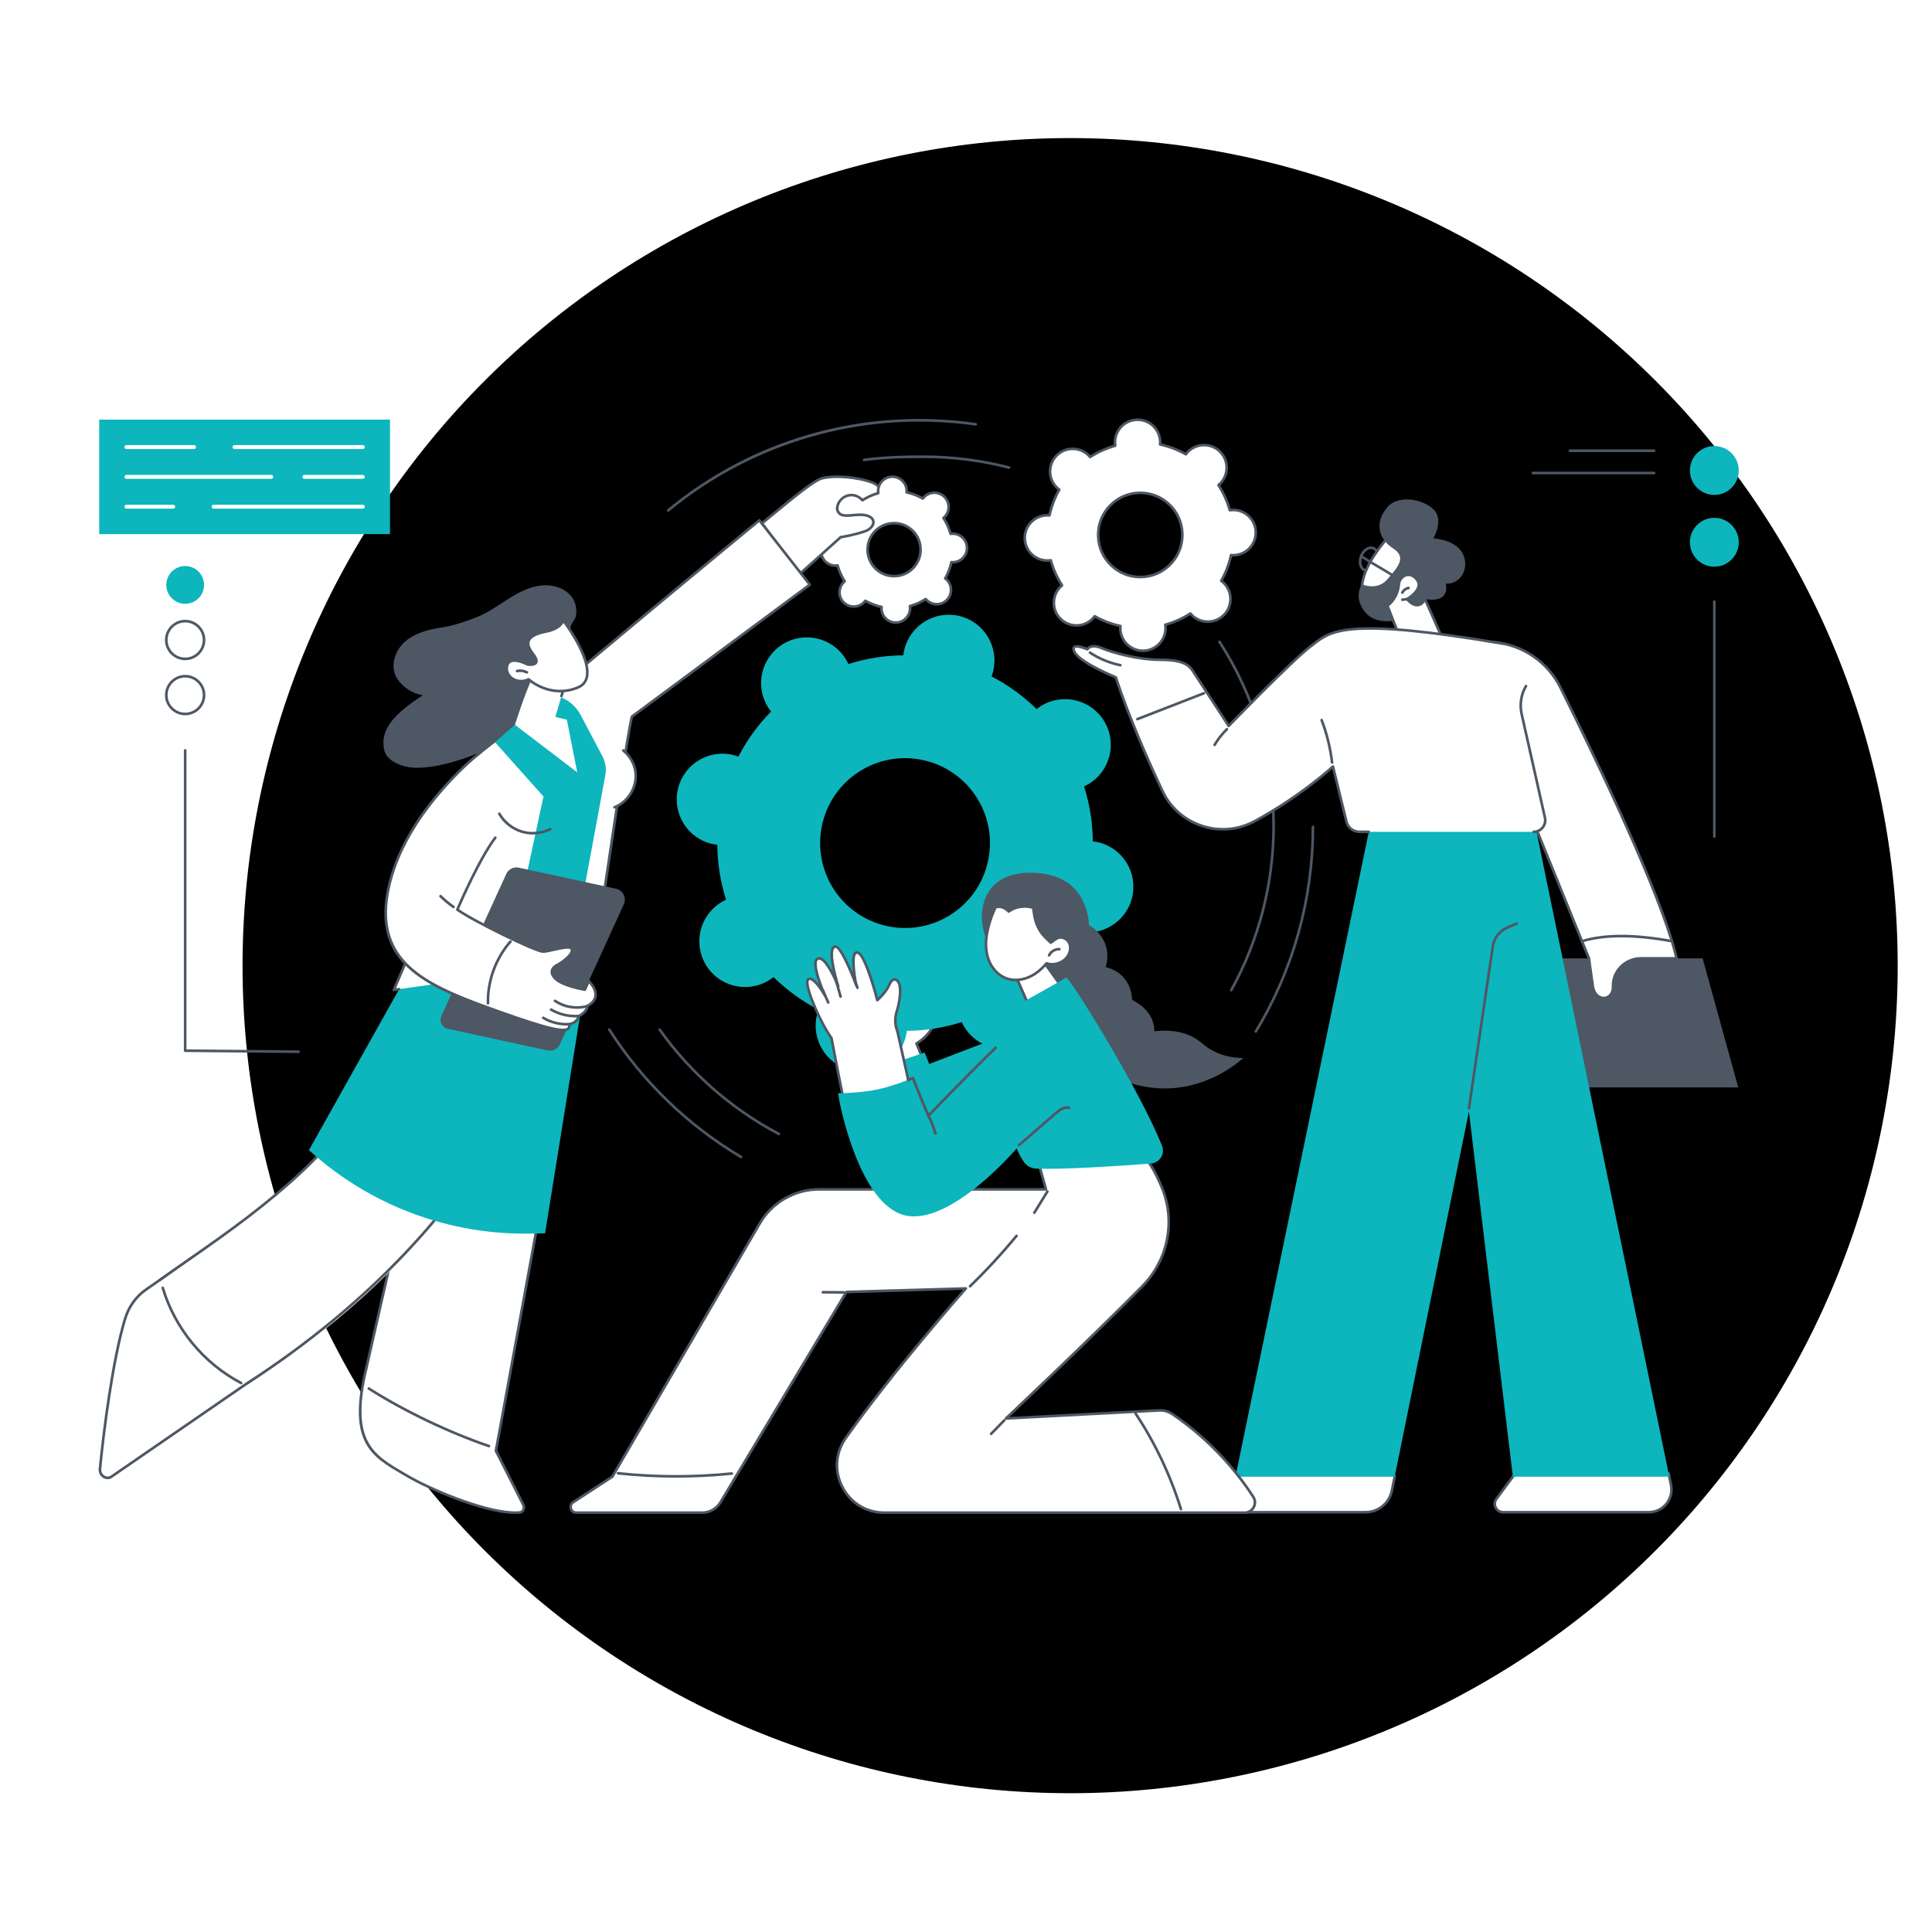 <svg xmlns="http://www.w3.org/2000/svg" xmlns:xlink="http://www.w3.org/1999/xlink" width="1200" zoomAndPan="magnify" viewBox="0 0 900 900" height="1200" preserveAspectRatio="xMidYMid meet" version="1.0"><defs><clipPath id="a039eb851b"><path d="M 695 678 L 780 678 L 780 705.223 L 695 705.223 Z M 695 678 " clip-rule="nonzero"/></clipPath><clipPath id="bb9e4a731e"><path d="M 564 674 L 651 674 L 651 705.223 L 564 705.223 Z M 564 674 " clip-rule="nonzero"/></clipPath><clipPath id="f85d89baca"><path d="M 476 194.473 L 586 194.473 L 586 304 L 476 304 Z M 476 194.473 " clip-rule="nonzero"/></clipPath><clipPath id="86eec3cb09"><path d="M 265 538 L 586 538 L 586 705.223 L 265 705.223 Z M 265 538 " clip-rule="nonzero"/></clipPath><clipPath id="685fc20fbc"><path d="M 167 636 L 245 636 L 245 705.223 L 167 705.223 Z M 167 636 " clip-rule="nonzero"/></clipPath><clipPath id="e86c2e8fde"><path d="M 45.809 574 L 136 574 L 136 690 L 45.809 690 Z M 45.809 574 " clip-rule="nonzero"/></clipPath></defs><rect x="-90" width="1080" fill="#ffffff" y="-90" height="1080" fill-opacity="1"/><rect x="-90" width="1080" fill="#ffffff" y="-90" height="1080" fill-opacity="1"/><path fill="#000000" d="M 771.098 177.23 C 775.559 181.691 779.906 186.258 784.145 190.934 C 788.379 195.609 792.5 200.383 796.504 205.262 C 800.504 210.137 804.387 215.109 808.145 220.176 C 811.902 225.246 815.535 230.402 819.039 235.648 C 822.547 240.895 825.922 246.223 829.164 251.633 C 832.406 257.047 835.516 262.535 838.492 268.098 C 841.465 273.66 844.301 279.297 847 285 C 849.695 290.703 852.254 296.469 854.668 302.297 C 857.082 308.125 859.352 314.012 861.477 319.953 C 863.602 325.891 865.582 331.879 867.414 337.918 C 869.246 343.957 870.926 350.035 872.461 356.156 C 873.992 362.273 875.375 368.43 876.605 374.617 C 877.836 380.805 878.914 387.02 879.84 393.262 C 880.766 399.5 881.539 405.762 882.156 412.039 C 882.777 418.32 883.242 424.609 883.551 430.91 C 883.859 437.211 884.016 443.516 884.016 449.828 C 884.016 456.137 883.859 462.441 883.551 468.742 C 883.242 475.043 882.777 481.336 882.16 487.613 C 881.543 493.891 880.77 500.152 879.844 506.395 C 878.918 512.633 877.84 518.848 876.609 525.035 C 875.379 531.227 873.996 537.379 872.465 543.5 C 870.93 549.621 869.25 555.699 867.418 561.734 C 865.586 567.773 863.605 573.762 861.48 579.703 C 859.355 585.645 857.086 591.527 854.672 597.355 C 852.258 603.188 849.703 608.953 847.004 614.656 C 844.309 620.359 841.473 625.992 838.496 631.559 C 835.523 637.121 832.414 642.609 829.172 648.02 C 825.926 653.434 822.555 658.762 819.047 664.008 C 815.543 669.254 811.91 674.41 808.152 679.477 C 804.395 684.547 800.516 689.52 796.512 694.395 C 792.508 699.273 788.391 704.051 784.152 708.723 C 779.914 713.398 775.566 717.965 771.105 722.43 C 766.645 726.891 762.078 731.238 757.402 735.477 C 752.727 739.715 747.949 743.832 743.074 747.836 C 738.195 751.84 733.223 755.719 728.156 759.477 C 723.09 763.234 717.934 766.867 712.688 770.371 C 707.441 773.879 702.113 777.254 696.699 780.496 C 691.289 783.738 685.801 786.848 680.238 789.824 C 674.672 792.797 669.039 795.633 663.336 798.332 C 657.633 801.027 651.867 803.586 646.039 806 C 640.207 808.414 634.324 810.684 628.383 812.809 C 622.441 814.934 616.453 816.914 610.418 818.746 C 604.379 820.578 598.301 822.258 592.18 823.793 C 586.059 825.324 579.906 826.707 573.719 827.938 C 567.531 829.168 561.316 830.246 555.074 831.172 C 548.832 832.102 542.574 832.871 536.293 833.492 C 530.016 834.109 523.727 834.574 517.426 834.883 C 511.121 835.191 504.816 835.348 498.508 835.348 C 492.199 835.348 485.895 835.191 479.59 834.883 C 473.289 834.574 467 834.109 460.723 833.492 C 454.441 832.875 448.184 832.102 441.941 831.176 C 435.699 830.25 429.484 829.172 423.297 827.941 C 417.109 826.711 410.957 825.328 404.836 823.797 C 398.715 822.262 392.637 820.582 386.598 818.75 C 380.562 816.918 374.57 814.938 368.633 812.812 C 362.691 810.688 356.805 808.418 350.977 806.004 C 345.148 803.59 339.383 801.035 333.68 798.336 C 327.977 795.641 322.34 792.805 316.777 789.828 C 311.211 786.855 305.727 783.746 300.312 780.504 C 294.902 777.258 289.574 773.887 284.328 770.379 C 279.082 766.875 273.926 763.242 268.855 759.484 C 263.789 755.727 258.816 751.848 253.938 747.844 C 249.062 743.84 244.285 739.723 239.609 735.484 C 234.938 731.246 230.367 726.898 225.906 722.438 C 221.445 717.977 217.098 713.41 212.859 708.734 C 208.621 704.059 204.5 699.281 200.5 694.406 C 196.496 689.527 192.617 684.559 188.859 679.488 C 185.098 674.422 181.469 669.266 177.961 664.02 C 174.457 658.773 171.082 653.445 167.84 648.031 C 164.594 642.621 161.484 637.133 158.512 631.57 C 155.539 626.004 152.703 620.371 150.004 614.668 C 147.305 608.965 144.75 603.199 142.336 597.371 C 139.922 591.539 137.652 585.656 135.523 579.715 C 133.398 573.773 131.422 567.785 129.59 561.75 C 127.758 555.711 126.074 549.633 124.543 543.512 C 123.008 537.391 121.629 531.238 120.395 525.051 C 119.164 518.863 118.086 512.648 117.16 506.406 C 116.234 500.164 115.461 493.906 114.844 487.629 C 114.227 481.348 113.762 475.059 113.453 468.758 C 113.141 462.453 112.988 456.148 112.988 449.84 C 112.988 443.531 113.141 437.227 113.453 430.926 C 113.762 424.621 114.227 418.332 114.844 412.055 C 115.461 405.773 116.234 399.516 117.16 393.273 C 118.086 387.031 119.164 380.816 120.395 374.629 C 121.625 368.441 123.008 362.289 124.539 356.168 C 126.07 350.047 127.754 343.969 129.586 337.93 C 131.418 331.895 133.395 325.906 135.52 319.965 C 137.645 314.023 139.914 308.141 142.332 302.309 C 144.746 296.48 147.301 290.715 149.996 285.012 C 152.695 279.309 155.531 273.672 158.504 268.109 C 161.48 262.547 164.59 257.059 167.832 251.645 C 171.074 246.234 174.449 240.906 177.953 235.66 C 181.461 230.414 185.09 225.258 188.848 220.188 C 192.609 215.121 196.488 210.148 200.492 205.27 C 204.492 200.395 208.613 195.617 212.852 190.941 C 217.086 186.27 221.438 181.699 225.898 177.238 C 230.359 172.777 234.926 168.43 239.602 164.191 C 244.277 159.953 249.051 155.836 253.93 151.832 C 258.805 147.828 263.777 143.949 268.844 140.191 C 273.914 136.43 279.07 132.801 284.316 129.293 C 289.562 125.789 294.891 122.414 300.301 119.172 C 305.715 115.926 311.199 112.816 316.766 109.844 C 322.328 106.871 327.965 104.035 333.668 101.336 C 339.371 98.637 345.137 96.082 350.965 93.668 C 356.793 91.254 362.68 88.984 368.617 86.859 C 374.559 84.73 380.547 82.754 386.586 80.922 C 392.625 79.09 398.703 77.406 404.824 75.875 C 410.941 74.34 417.098 72.961 423.285 71.727 C 429.473 70.496 435.688 69.418 441.93 68.492 C 448.168 67.566 454.43 66.797 460.707 66.176 C 466.988 65.559 473.277 65.094 479.578 64.785 C 485.879 64.473 492.184 64.32 498.496 64.32 C 504.805 64.32 511.109 64.473 517.41 64.785 C 523.711 65.094 530.004 65.559 536.281 66.176 C 542.559 66.793 548.82 67.566 555.062 68.492 C 561.301 69.418 567.516 70.496 573.703 71.727 C 579.891 72.957 586.047 74.34 592.168 75.871 C 598.285 77.402 604.367 79.086 610.402 80.918 C 616.441 82.75 622.43 84.727 628.371 86.852 C 634.312 88.977 640.195 91.25 646.023 93.664 C 651.855 96.078 657.621 98.633 663.324 101.332 C 669.027 104.027 674.66 106.863 680.227 109.836 C 685.789 112.812 691.277 115.922 696.688 119.164 C 702.102 122.406 707.43 125.781 712.676 129.285 C 717.922 132.793 723.078 136.422 728.145 140.184 C 733.215 143.941 738.188 147.82 743.062 151.824 C 747.941 155.824 752.715 159.945 757.391 164.184 C 762.066 168.418 766.633 172.77 771.098 177.23 Z M 771.098 177.23 " fill-opacity="1" fill-rule="nonzero"/><path fill="#4e5764" d="M 470.047 218.422 C 469.996 218.422 469.941 218.418 469.891 218.402 C 457.027 215.07 443.699 213.383 430.281 213.383 C 423.637 213.383 413.594 213.383 402.566 214.859 C 402.227 214.902 401.922 214.668 401.879 214.332 C 401.836 213.996 402.07 213.688 402.406 213.641 C 413.512 212.156 423.605 212.156 430.281 212.156 C 443.805 212.156 457.234 213.859 470.199 217.215 C 470.527 217.301 470.727 217.637 470.641 217.961 C 470.57 218.238 470.32 218.422 470.047 218.422 " fill-opacity="1" fill-rule="nonzero"/><path fill="#4e5764" d="M 362.82 528.848 C 362.723 528.848 362.621 528.828 362.535 528.777 C 340.508 517.199 321.234 500.328 306.797 479.992 C 306.598 479.719 306.664 479.336 306.938 479.137 C 307.219 478.941 307.602 479.008 307.797 479.285 C 322.125 499.461 341.25 516.199 363.105 527.695 C 363.402 527.852 363.523 528.223 363.363 528.523 C 363.254 528.727 363.039 528.848 362.82 528.848 " fill-opacity="1" fill-rule="nonzero"/><path fill="#4e5764" d="M 573.555 461.863 C 573.457 461.863 573.352 461.84 573.258 461.789 C 572.961 461.625 572.855 461.25 573.02 460.953 C 585.887 437.75 592.688 411.371 592.688 384.668 C 592.688 354.25 584 324.723 567.566 299.289 C 567.383 299.004 567.465 298.625 567.75 298.441 C 568.035 298.254 568.414 298.34 568.598 298.625 C 585.16 324.258 593.914 354.012 593.914 384.668 C 593.914 411.578 587.062 438.16 574.094 461.547 C 573.98 461.754 573.77 461.863 573.555 461.863 " fill-opacity="1" fill-rule="nonzero"/><path fill="#4e5764" d="M 311.266 238.367 C 311.094 238.367 310.914 238.289 310.793 238.145 C 310.578 237.883 310.613 237.496 310.879 237.281 C 327.043 223.938 345.176 213.535 364.77 206.359 C 385.047 198.938 406.383 195.172 428.176 195.172 C 437.031 195.172 445.93 195.805 454.629 197.055 C 454.965 197.102 455.199 197.414 455.148 197.75 C 455.102 198.082 454.801 198.32 454.453 198.27 C 445.812 197.027 436.973 196.398 428.176 196.398 C 385.719 196.398 344.344 211.254 311.656 238.23 C 311.543 238.32 311.402 238.367 311.266 238.367 " fill-opacity="1" fill-rule="nonzero"/><path fill="#4e5764" d="M 345.191 539.57 C 345.082 539.57 344.977 539.543 344.879 539.484 C 320.117 524.812 298.828 504.23 283.305 479.965 C 283.125 479.684 283.211 479.301 283.492 479.117 C 283.777 478.938 284.156 479.02 284.34 479.305 C 299.754 503.406 320.906 523.852 345.504 538.43 C 345.797 538.602 345.895 538.98 345.719 539.27 C 345.605 539.465 345.398 539.57 345.191 539.57 " fill-opacity="1" fill-rule="nonzero"/><path fill="#4e5764" d="M 584.992 481.125 C 584.883 481.125 584.773 481.098 584.676 481.035 C 584.383 480.859 584.293 480.48 584.469 480.191 C 601.824 451.637 611 418.781 611 385.188 C 611 384.848 611.273 384.57 611.613 384.57 C 611.953 384.57 612.227 384.848 612.227 385.188 C 612.227 419.008 602.992 452.082 585.516 480.828 C 585.402 481.02 585.199 481.125 584.992 481.125 " fill-opacity="1" fill-rule="nonzero"/><path fill="#ffffff" d="M 672.445 306.445 L 674.688 299.66 C 674.688 299.66 681.742 297.789 696.004 299.152 C 709.293 300.418 720.996 308.422 726.953 320.371 C 741.277 349.133 769.137 406.715 778.852 438.453 L 736.949 438.453 L 691.742 327.266 L 672.445 306.445 " fill-opacity="1" fill-rule="nonzero"/><path fill="#4e5764" d="M 737.363 437.84 L 778.016 437.84 C 768.234 406.391 741.531 351.016 726.402 320.645 C 720.516 308.824 709.129 301.016 695.949 299.758 C 683.637 298.586 676.68 299.855 675.164 300.184 L 673.141 306.293 L 692.188 326.848 C 692.238 326.902 692.277 326.965 692.305 327.031 Z M 778.852 439.066 L 736.949 439.066 C 736.703 439.066 736.477 438.914 736.383 438.684 L 691.215 327.598 L 671.996 306.863 C 671.84 306.695 671.793 306.465 671.863 306.25 L 674.105 299.469 C 674.172 299.273 674.328 299.121 674.531 299.07 C 674.824 298.992 681.852 297.184 696.062 298.539 C 709.668 299.836 721.422 307.895 727.5 320.098 C 742.777 350.762 769.832 406.887 779.438 438.27 C 779.492 438.457 779.461 438.66 779.344 438.812 C 779.227 438.973 779.047 439.066 778.852 439.066 " fill-opacity="1" fill-rule="nonzero"/><path fill="#4e5764" d="M 704.754 506.566 L 809.75 506.566 L 793.148 446.438 L 704.754 446.438 L 704.754 506.566 " fill-opacity="1" fill-rule="nonzero"/><path fill="#ffffff" d="M 781.031 446.438 L 764.441 446.438 C 757.816 446.438 752.051 451.379 751.461 457.977 C 751.414 458.461 751.402 458.957 751.414 459.453 C 751.641 466.406 743.117 467.078 741.996 459.453 C 740.875 451.824 740.199 446.438 740.199 446.438 L 736.949 438.453 C 748.574 434.953 762.949 435.566 778.852 438.453 C 779.734 441.34 780.473 444.02 781.031 446.438 " fill-opacity="1" fill-rule="nonzero"/><path fill="#4e5764" d="M 737.777 438.848 L 740.766 446.207 C 740.785 446.258 740.801 446.309 740.805 446.363 C 740.816 446.418 741.492 451.828 742.598 459.363 C 743.137 462.996 745.449 464.465 747.367 464.297 C 749.152 464.137 750.906 462.582 750.805 459.473 C 750.785 458.965 750.801 458.441 750.848 457.922 C 751.457 451.137 757.43 445.824 764.441 445.824 L 780.254 445.824 C 779.762 443.781 779.129 441.488 778.371 438.988 C 761.414 435.941 748.121 435.895 737.777 438.848 Z M 747.066 465.535 C 744.68 465.535 742 463.719 741.387 459.539 C 740.348 452.492 739.688 447.297 739.602 446.594 L 736.383 438.684 C 736.316 438.523 736.32 438.344 736.398 438.188 C 736.473 438.031 736.609 437.914 736.773 437.863 C 747.473 434.645 761.27 434.633 778.961 437.848 C 779.188 437.887 779.371 438.051 779.438 438.27 C 780.348 441.254 781.086 443.953 781.629 446.301 C 781.672 446.484 781.625 446.672 781.508 446.82 C 781.395 446.965 781.215 447.055 781.031 447.055 L 764.441 447.055 C 758.059 447.055 752.621 451.875 752.07 458.031 C 752.027 458.504 752.016 458.977 752.027 459.434 C 752.152 463.324 749.758 465.312 747.477 465.516 C 747.34 465.527 747.203 465.535 747.066 465.535 " fill-opacity="1" fill-rule="nonzero"/><path fill="#ffffff" d="M 778.414 691.738 C 779.762 698.301 774.754 704.449 768.051 704.449 L 700.23 704.449 C 697.031 704.449 695.195 700.809 697.098 698.238 L 704.75 687.902 C 719.344 673.137 749.355 680.434 777.297 686.32 L 778.414 691.738 " fill-opacity="1" fill-rule="nonzero"/><g clip-path="url(#a039eb851b)"><path fill="#4e5764" d="M 705.219 688.305 L 697.59 698.605 C 696.836 699.621 696.73 700.902 697.297 702.031 C 697.867 703.164 698.965 703.836 700.23 703.836 L 768.051 703.836 C 771.062 703.836 773.875 702.5 775.777 700.168 C 777.676 697.836 778.418 694.812 777.812 691.863 L 776.777 686.84 C 775.531 686.574 774.277 686.309 773.02 686.043 C 746.395 680.391 718.863 674.543 705.219 688.305 Z M 768.051 705.062 L 700.23 705.062 C 698.516 705.062 696.973 704.113 696.203 702.582 C 695.43 701.055 695.586 699.25 696.605 697.875 L 704.258 687.539 C 704.277 687.516 704.297 687.492 704.316 687.473 C 718.422 673.195 746.309 679.117 773.277 684.84 C 774.664 685.137 776.047 685.43 777.422 685.719 C 777.664 685.77 777.852 685.957 777.898 686.195 L 779.012 691.613 C 779.695 694.926 778.863 698.324 776.73 700.941 C 774.594 703.562 771.434 705.062 768.051 705.062 " fill-opacity="1" fill-rule="nonzero"/></g><path fill="#ffffff" d="M 575.52 687.902 C 594.766 668.844 644.098 671.574 649.699 687.902 L 648.371 694.453 C 647.188 700.27 642.074 704.449 636.141 704.449 L 568.043 704.449 C 565.098 704.449 563.559 700.945 565.547 698.773 L 575.52 687.902 " fill-opacity="1" fill-rule="nonzero"/><g clip-path="url(#bb9e4a731e)"><path fill="#4e5764" d="M 575.961 688.332 L 566 699.188 C 565.246 700.012 565.059 701.16 565.508 702.18 C 565.957 703.203 566.93 703.836 568.043 703.836 L 636.141 703.836 C 641.758 703.836 646.652 699.84 647.77 694.336 L 649.066 687.949 C 647.281 683.027 641.176 679.129 631.848 676.941 C 614.203 672.816 588.477 675.949 575.961 688.332 Z M 636.141 705.062 L 568.043 705.062 C 566.434 705.062 565.035 704.148 564.383 702.672 C 563.734 701.199 564.008 699.547 565.098 698.363 L 575.066 687.488 C 575.074 687.48 575.082 687.473 575.09 687.469 C 587.902 674.777 614.152 671.543 632.125 675.75 C 641.98 678.055 648.426 682.301 650.281 687.707 C 650.316 687.809 650.328 687.918 650.305 688.027 L 648.969 694.578 C 647.734 700.652 642.34 705.062 636.141 705.062 " fill-opacity="1" fill-rule="nonzero"/></g><path fill="#0db5bc" d="M 638.117 385.188 L 715.293 385.188 L 777.625 687.902 L 704.75 687.902 L 684.277 517.812 L 649.699 687.902 L 575.52 687.902 L 638.117 385.188 " fill-opacity="1" fill-rule="nonzero"/><path fill="#4e5764" d="M 684.277 516.953 C 684.25 516.953 684.219 516.953 684.188 516.949 C 683.852 516.898 683.621 516.586 683.668 516.25 L 694.797 440.762 C 695.395 436.684 698.125 433.152 701.922 431.543 L 706.324 429.676 C 706.637 429.547 706.996 429.691 707.129 430.004 C 707.262 430.312 707.113 430.676 706.801 430.809 L 702.402 432.672 C 698.996 434.117 696.547 437.285 696.008 440.941 L 684.887 516.43 C 684.84 516.738 684.578 516.953 684.277 516.953 " fill-opacity="1" fill-rule="nonzero"/><path fill="#4e5764" d="M 634.641 259.336 C 634.172 260.598 634.074 261.906 634.371 263.016 C 634.648 264.055 635.234 264.785 636.023 265.078 C 636.812 265.371 637.738 265.203 638.625 264.602 C 639.574 263.953 640.359 262.902 640.828 261.645 C 641.297 260.383 641.395 259.074 641.094 257.965 C 640.816 256.93 640.23 256.195 639.441 255.906 C 637.738 255.262 635.582 256.809 634.641 259.336 Z M 636.824 266.449 C 636.402 266.449 635.992 266.375 635.598 266.23 C 634.422 265.793 633.57 264.766 633.188 263.332 C 632.824 261.977 632.934 260.41 633.488 258.91 C 634.668 255.746 637.531 253.883 639.871 254.754 C 641.043 255.191 641.898 256.215 642.281 257.648 C 642.645 259.004 642.535 260.574 641.977 262.07 C 641.418 263.57 640.473 264.828 639.312 265.617 C 638.5 266.168 637.645 266.449 636.824 266.449 " fill-opacity="1" fill-rule="nonzero"/><path fill="#ffffff" d="M 648.297 248.32 C 648.098 248.812 633.73 263.18 634.422 275.27 C 634.422 275.27 647.008 279.133 655.629 264.172 C 664.246 249.211 648.297 248.32 648.297 248.32 " fill-opacity="1" fill-rule="nonzero"/><path fill="#4e5764" d="M 648.273 248.355 L 648.281 248.355 Z M 635.016 274.789 C 637.238 275.305 647.598 276.875 655.094 263.863 C 657.637 259.453 658.223 255.914 656.836 253.348 C 654.953 249.859 649.887 249.098 648.57 248.957 C 648.457 249.094 648.293 249.277 648.055 249.547 C 639.219 259.535 634.836 268.023 635.016 274.789 Z M 638.07 276.305 C 635.777 276.305 634.289 275.871 634.242 275.855 C 633.996 275.781 633.824 275.562 633.809 275.305 C 633.398 268.133 637.883 259.191 647.137 248.738 C 647.422 248.414 647.691 248.109 647.762 248.02 C 647.875 247.812 648.098 247.684 648.328 247.703 C 648.617 247.723 655.422 248.152 657.914 252.758 C 659.52 255.727 658.93 259.668 656.156 264.477 C 650.332 274.59 642.621 276.301 638.07 276.305 " fill-opacity="1" fill-rule="nonzero"/><path fill="#4e5764" d="M 653.117 288.203 C 653.117 288.203 641.992 292.32 636.066 285.316 C 630.145 278.309 634.398 272.168 634.398 272.168 C 634.398 272.168 641.562 275.422 646.289 269.855 C 651.02 264.297 655.5 259.746 649.066 255.555 C 642.641 251.367 639.766 244.023 646.289 236.254 C 651.156 230.457 662.504 232.297 667.707 237.211 C 672.902 242.121 667.707 250.789 667.707 250.789 C 667.707 250.789 677.457 251.223 681.141 257.434 C 684.824 263.645 681.066 272.312 673.484 271.883 C 673.484 271.883 676.23 281.055 663.805 279.105 L 659.367 290.691 L 653.117 288.203 " fill-opacity="1" fill-rule="nonzero"/><path fill="#ffffff" d="M 672.445 298.656 L 663.805 279.105 C 663.805 279.105 661.133 285.387 655.426 279.105 C 655.426 279.105 663.516 274.48 660.047 270 C 656.582 265.523 651.98 268.582 651.672 272.023 C 651.02 279.246 646.289 282.141 646.289 282.141 L 651.957 296.586 L 672.445 298.656 " fill-opacity="1" fill-rule="nonzero"/><path fill="#4e5764" d="M 652.395 296.012 L 671.457 297.938 L 663.727 280.441 C 663.152 281.242 662.18 282.215 660.773 282.457 C 658.973 282.762 657.02 281.77 654.973 279.516 C 654.848 279.379 654.789 279.191 654.82 279.008 C 654.848 278.824 654.957 278.664 655.121 278.57 C 655.168 278.543 659.645 275.949 660.238 272.973 C 660.422 272.047 660.199 271.199 659.562 270.379 C 658.281 268.727 656.73 268.062 655.199 268.512 C 653.652 268.965 652.426 270.465 652.281 272.078 C 651.723 278.312 648.266 281.438 647.039 282.363 Z M 672.445 299.27 C 672.426 299.27 672.406 299.266 672.383 299.266 L 651.895 297.191 C 651.668 297.172 651.473 297.02 651.387 296.809 L 645.719 282.363 C 645.609 282.082 645.715 281.77 645.969 281.613 C 646.016 281.586 650.445 278.773 651.059 271.973 C 651.246 269.871 652.844 267.922 654.855 267.336 C 656.875 266.746 658.945 267.578 660.531 269.625 C 661.391 270.73 661.691 271.941 661.438 273.219 C 660.887 275.996 657.773 278.316 656.391 279.227 C 657.934 280.773 659.336 281.453 660.562 281.246 C 662.32 280.957 663.23 278.883 663.242 278.863 C 663.336 278.641 663.559 278.492 663.801 278.492 L 663.805 278.492 C 664.047 278.492 664.266 278.633 664.367 278.855 L 673.004 298.406 C 673.094 298.605 673.07 298.84 672.941 299.016 C 672.828 299.172 672.641 299.27 672.445 299.27 " fill-opacity="1" fill-rule="nonzero"/><path fill="#4e5764" d="M 653.262 280.012 C 652.957 280.012 652.695 279.789 652.652 279.484 C 652.605 279.148 652.84 278.836 653.172 278.789 L 655.195 278.5 C 655.527 278.453 655.844 278.688 655.891 279.023 C 655.938 279.359 655.703 279.668 655.367 279.715 L 653.348 280.004 C 653.316 280.008 653.289 280.012 653.262 280.012 " fill-opacity="1" fill-rule="nonzero"/><path fill="#4e5764" d="M 653.262 276.688 C 653.172 276.688 653.082 276.668 652.996 276.625 C 652.691 276.477 652.562 276.109 652.711 275.805 C 653.336 274.5 654.617 273.539 656.047 273.297 C 656.379 273.238 656.699 273.469 656.754 273.805 C 656.809 274.137 656.582 274.453 656.25 274.508 C 655.207 274.684 654.277 275.383 653.816 276.34 C 653.711 276.559 653.492 276.688 653.262 276.688 " fill-opacity="1" fill-rule="nonzero"/><path fill="#4e5764" d="M 650.695 269.836 C 650.582 269.836 650.461 269.805 650.359 269.738 C 648.152 268.289 645.059 266.469 642.078 264.707 C 639.074 262.934 635.965 261.102 633.727 259.637 C 633.445 259.453 633.363 259.074 633.551 258.789 C 633.734 258.508 634.113 258.426 634.398 258.609 C 636.613 260.059 639.707 261.883 642.699 263.648 C 645.695 265.418 648.797 267.246 651.031 268.707 C 651.316 268.895 651.398 269.273 651.211 269.559 C 651.094 269.738 650.895 269.836 650.695 269.836 " fill-opacity="1" fill-rule="nonzero"/><path fill="#ffffff" d="M 701.539 300.086 L 719.695 380.922 C 720.453 384.297 717.887 387.504 714.426 387.504 L 633.32 387.504 C 630.426 387.504 627.902 385.527 627.215 382.715 L 620.941 357.094 C 620.941 357.094 605.914 370.949 584.52 382.512 C 568.766 391.027 549.109 384.605 541.477 368.398 C 534.281 353.121 525.645 333.418 519.777 315.512 C 519.777 315.512 503.02 308.684 500.539 303.719 C 498.059 298.754 506.566 302.465 506.566 302.465 C 506.566 302.465 507.926 299.656 513.273 301.922 C 518.621 304.188 530.223 307.359 540.828 307.359 C 551.43 307.359 554.059 310.078 555.691 312.613 C 557.32 315.152 572.363 338.176 572.363 338.176 C 572.363 338.176 601.672 307.859 610.629 301.039 C 619.586 294.219 624.406 286.887 701.539 300.086 " fill-opacity="1" fill-rule="nonzero"/><path fill="#4e5764" d="M 714.426 388.121 C 714.09 388.121 713.812 387.844 713.812 387.504 C 713.812 387.164 714.09 386.891 714.426 386.891 C 715.891 386.891 717.25 386.238 718.164 385.098 C 719.078 383.957 719.418 382.484 719.098 381.059 L 708.242 332.723 C 707.211 328.125 707.953 323.352 710.34 319.289 C 710.508 318.996 710.887 318.898 711.18 319.07 C 711.473 319.242 711.566 319.617 711.395 319.91 C 709.172 323.707 708.473 328.16 709.438 332.453 L 720.293 380.789 C 720.695 382.582 720.27 384.43 719.121 385.863 C 717.977 387.297 716.266 388.121 714.426 388.121 " fill-opacity="1" fill-rule="nonzero"/><path fill="#4e5764" d="M 637.641 388.121 L 633.32 388.121 C 630.133 388.121 627.379 385.957 626.621 382.863 L 620.59 358.23 C 617.246 361.184 603.328 373.043 584.812 383.051 C 577.027 387.262 568.121 388.059 559.727 385.301 C 551.355 382.547 544.676 376.637 540.922 368.664 C 534.395 354.805 525.359 334.449 519.281 315.969 C 517.047 315.043 502.402 308.816 499.988 303.996 C 499.336 302.688 499.305 301.715 499.891 301.098 C 501.133 299.785 504.727 301.043 506.355 301.711 C 507.074 300.879 509.066 299.473 513.512 301.355 C 518.625 303.523 530.117 306.746 540.828 306.746 C 551.734 306.746 554.484 309.605 556.207 312.285 C 557.664 314.555 570.012 333.449 572.461 337.195 C 576.484 333.047 602.035 306.812 610.258 300.551 C 610.668 300.234 611.074 299.922 611.477 299.605 C 619.879 293.047 627.816 286.848 701.645 299.48 C 701.977 299.539 702.199 299.855 702.145 300.188 C 702.09 300.523 701.773 300.75 701.438 300.691 C 628.145 288.148 620.414 294.184 612.23 300.574 C 611.828 300.891 611.414 301.207 611 301.527 C 602.188 308.242 573.102 338.297 572.805 338.602 C 572.676 338.734 572.492 338.805 572.309 338.785 C 572.121 338.77 571.953 338.664 571.852 338.508 C 571.703 338.281 556.789 315.457 555.176 312.945 C 553.625 310.539 551.113 307.973 540.828 307.973 C 529.934 307.973 518.238 304.691 513.031 302.484 C 508.355 300.504 507.164 302.648 507.113 302.738 C 506.969 303.027 506.617 303.156 506.32 303.027 C 504.074 302.047 501.312 301.379 500.777 301.941 C 500.641 302.09 500.645 302.562 501.086 303.445 C 503.438 308.148 519.848 314.875 520.012 314.945 C 520.18 315.012 520.305 315.148 520.359 315.32 C 526.418 333.809 535.488 354.25 542.031 368.141 C 545.641 375.809 552.066 381.488 560.109 384.133 C 568.18 386.785 576.742 386.02 584.227 381.973 C 605.305 370.582 620.379 356.781 620.523 356.641 C 620.688 356.496 620.91 356.441 621.117 356.508 C 621.328 356.57 621.488 356.738 621.539 356.949 L 627.812 382.57 C 628.434 385.113 630.703 386.891 633.32 386.891 L 637.641 386.891 C 637.977 386.891 638.254 387.164 638.254 387.504 C 638.254 387.844 637.977 388.121 637.641 388.121 " fill-opacity="1" fill-rule="nonzero"/><path fill="#4e5764" d="M 620.523 355.824 C 620.219 355.824 619.953 355.598 619.914 355.281 C 619.133 348.574 617.516 341.977 615.102 335.668 C 614.977 335.348 615.137 334.996 615.453 334.875 C 615.77 334.754 616.125 334.91 616.246 335.23 C 618.695 341.633 620.34 348.332 621.133 355.141 C 621.176 355.477 620.934 355.781 620.594 355.82 C 620.57 355.824 620.547 355.824 620.523 355.824 " fill-opacity="1" fill-rule="nonzero"/><path fill="#4e5764" d="M 565.805 347.602 C 565.695 347.602 565.586 347.574 565.488 347.516 C 565.199 347.34 565.105 346.965 565.277 346.672 C 566.895 343.961 568.855 341.465 571.109 339.258 C 571.352 339.02 571.738 339.023 571.977 339.266 C 572.215 339.508 572.211 339.895 571.969 340.133 C 569.793 342.27 567.895 344.68 566.332 347.305 C 566.215 347.496 566.012 347.602 565.805 347.602 " fill-opacity="1" fill-rule="nonzero"/><path fill="#4e5764" d="M 529.836 335.605 C 529.594 335.605 529.363 335.457 529.266 335.215 C 529.145 334.898 529.301 334.543 529.617 334.422 L 560.621 322.363 C 560.938 322.242 561.289 322.398 561.414 322.715 C 561.535 323.027 561.379 323.387 561.066 323.508 L 530.062 335.562 C 529.988 335.594 529.914 335.605 529.836 335.605 " fill-opacity="1" fill-rule="nonzero"/><path fill="#4e5764" d="M 521.93 310.5 C 521.887 310.5 521.848 310.496 521.809 310.488 C 516.719 309.445 511.742 307.387 507.406 304.531 C 507.125 304.344 507.047 303.965 507.234 303.68 C 507.422 303.398 507.801 303.32 508.082 303.504 C 512.289 306.277 517.117 308.273 522.051 309.285 C 522.383 309.352 522.598 309.676 522.527 310.008 C 522.469 310.297 522.215 310.5 521.93 310.5 " fill-opacity="1" fill-rule="nonzero"/><path fill="#ffffff" d="M 544.641 234.926 C 552.516 242.363 552.875 254.777 545.434 262.652 C 538 270.527 525.59 270.887 517.711 263.449 C 509.832 256.012 509.477 243.602 516.91 235.723 C 524.348 227.844 536.762 227.488 544.641 234.926 Z M 568.133 210.199 C 563.898 206.207 557.227 206.395 553.23 210.629 C 552.934 210.941 552.664 211.277 552.414 211.617 C 548.617 209.477 544.574 207.949 540.426 207.051 C 540.465 206.629 540.484 206.203 540.473 205.766 C 540.309 199.949 535.453 195.367 529.633 195.535 C 523.812 195.703 519.234 200.555 519.398 206.375 C 519.414 206.809 519.457 207.23 519.523 207.648 C 515.43 208.789 511.48 210.543 507.816 212.898 C 507.543 212.57 507.258 212.258 506.941 211.957 C 502.707 207.961 496.039 208.152 492.043 212.387 C 488.043 216.617 488.238 223.293 492.473 227.289 C 492.785 227.586 493.117 227.852 493.457 228.105 C 491.316 231.902 489.793 235.945 488.891 240.094 C 488.469 240.055 488.043 240.035 487.609 240.043 C 481.789 240.211 477.207 245.062 477.375 250.887 C 477.543 256.703 482.395 261.285 488.215 261.121 C 488.648 261.105 489.07 261.062 489.488 260.996 C 490.629 265.09 492.383 269.039 494.738 272.703 C 494.414 272.973 494.098 273.262 493.797 273.578 C 489.801 277.809 489.996 284.48 494.227 288.477 C 498.461 292.473 505.133 292.281 509.129 288.047 C 509.426 287.734 509.695 287.402 509.945 287.062 C 513.742 289.203 517.785 290.727 521.934 291.629 C 521.895 292.051 521.875 292.473 521.887 292.91 C 522.051 298.73 526.906 303.312 532.723 303.145 C 538.547 302.977 543.129 298.121 542.961 292.305 C 542.945 291.867 542.898 291.445 542.836 291.027 C 546.93 289.891 550.875 288.137 554.543 285.777 C 554.816 286.105 555.102 286.418 555.418 286.719 C 559.652 290.715 566.32 290.523 570.316 286.289 C 574.312 282.059 574.121 275.387 569.891 271.391 C 569.574 271.094 569.242 270.824 568.902 270.574 C 571.043 266.777 572.566 262.734 573.469 258.586 C 573.891 258.625 574.316 258.645 574.75 258.633 C 580.57 258.465 585.152 253.613 584.984 247.793 C 584.816 241.973 579.965 237.391 574.145 237.559 C 573.711 237.57 573.289 237.617 572.871 237.684 C 571.73 233.59 569.977 229.641 567.621 225.973 C 567.945 225.703 568.262 225.418 568.562 225.102 C 572.555 220.867 572.363 214.199 568.133 210.199 " fill-opacity="1" fill-rule="nonzero"/><g clip-path="url(#f85d89baca)"><path fill="#4e5764" d="M 531.191 230.188 C 531.004 230.188 530.816 230.188 530.629 230.195 C 525.559 230.34 520.844 232.453 517.359 236.141 C 513.875 239.836 512.039 244.66 512.184 249.73 C 512.328 254.809 514.441 259.523 518.129 263.004 C 521.82 266.488 526.648 268.332 531.719 268.18 C 536.793 268.035 541.508 265.922 544.988 262.23 C 548.477 258.543 550.312 253.715 550.168 248.641 C 550.023 243.57 547.91 238.855 544.219 235.375 C 540.664 232.016 536.059 230.188 531.191 230.188 Z M 531.16 269.418 C 525.977 269.418 521.074 267.469 517.289 263.898 C 513.359 260.188 511.109 255.172 510.957 249.77 C 510.801 244.367 512.758 239.23 516.465 235.301 C 520.18 231.375 525.191 229.125 530.594 228.969 C 536.012 228.805 541.133 230.773 545.062 234.48 C 548.992 238.191 551.238 243.207 551.395 248.605 C 551.551 254.008 549.59 259.145 545.883 263.074 C 542.172 267.004 537.156 269.25 531.758 269.406 C 531.555 269.414 531.359 269.418 531.16 269.418 Z M 509.945 286.449 C 510.051 286.449 510.152 286.473 510.246 286.523 C 513.945 288.613 517.922 290.129 522.066 291.031 C 522.371 291.094 522.574 291.375 522.547 291.684 C 522.504 292.129 522.488 292.523 522.5 292.891 C 522.656 298.363 527.215 302.676 532.707 302.531 C 538.18 302.371 542.5 297.793 542.348 292.32 C 542.336 291.957 542.297 291.566 542.23 291.117 C 542.184 290.812 542.375 290.52 542.672 290.438 C 546.758 289.297 550.641 287.559 554.211 285.262 C 554.473 285.094 554.816 285.148 555.016 285.387 C 555.305 285.73 555.574 286.02 555.836 286.273 C 557.766 288.094 560.297 289.059 562.938 288.977 C 565.586 288.902 568.051 287.797 569.871 285.871 C 571.691 283.941 572.652 281.418 572.578 278.77 C 572.5 276.117 571.395 273.656 569.469 271.836 C 569.203 271.582 568.898 271.332 568.539 271.066 C 568.289 270.883 568.215 270.543 568.367 270.273 C 570.453 266.57 571.969 262.598 572.871 258.453 C 572.934 258.152 573.215 257.941 573.523 257.973 C 573.984 258.016 574.367 258.027 574.73 258.02 C 577.383 257.941 579.844 256.84 581.664 254.91 C 583.488 252.98 584.445 250.461 584.371 247.812 C 584.293 245.16 583.191 242.695 581.262 240.879 C 579.332 239.059 576.836 238.094 574.16 238.172 C 573.797 238.184 573.414 238.223 572.957 238.289 C 572.656 238.328 572.363 238.145 572.277 237.848 C 571.137 233.762 569.398 229.875 567.102 226.305 C 566.934 226.043 566.992 225.699 567.227 225.5 C 567.574 225.215 567.863 224.945 568.113 224.68 C 571.871 220.703 571.691 214.402 567.711 210.648 C 563.73 206.887 557.438 207.07 553.676 211.051 C 553.426 211.316 553.176 211.621 552.906 211.98 C 552.727 212.23 552.383 212.305 552.113 212.152 C 548.41 210.066 544.434 208.551 540.293 207.648 C 539.988 207.582 539.785 207.301 539.812 206.992 C 539.855 206.547 539.871 206.156 539.859 205.785 C 539.703 200.316 535.133 196.004 529.652 196.148 C 527 196.223 524.539 197.328 522.719 199.254 C 520.898 201.184 519.938 203.707 520.012 206.355 C 520.023 206.719 520.059 207.113 520.125 207.559 C 520.176 207.863 519.984 208.156 519.688 208.242 C 515.605 209.379 511.719 211.121 508.148 213.414 C 507.883 213.582 507.543 213.527 507.344 213.293 C 507.047 212.938 506.789 212.656 506.52 212.406 C 504.594 210.582 502.078 209.617 499.418 209.699 C 496.77 209.773 494.309 210.879 492.488 212.809 C 488.73 216.789 488.91 223.082 492.891 226.844 C 493.156 227.094 493.461 227.344 493.824 227.609 C 494.07 227.793 494.145 228.137 493.992 228.402 C 491.902 232.105 490.391 236.082 489.488 240.223 C 489.422 240.527 489.133 240.734 488.836 240.707 C 488.387 240.664 487.992 240.648 487.625 240.656 C 484.977 240.734 482.516 241.836 480.695 243.77 C 478.871 245.695 477.914 248.215 477.988 250.867 C 478.145 256.34 482.723 260.648 488.199 260.508 C 488.562 260.496 488.953 260.457 489.398 260.391 C 489.699 260.348 490 260.535 490.082 260.832 C 491.219 264.914 492.957 268.797 495.258 272.371 C 495.422 272.633 495.367 272.977 495.133 273.176 C 494.781 273.469 494.5 273.73 494.246 273.996 C 492.426 275.926 491.465 278.445 491.539 281.098 C 491.617 283.75 492.719 286.211 494.648 288.031 C 496.574 289.852 499.109 290.793 501.75 290.738 C 504.398 290.66 506.863 289.559 508.684 287.629 C 508.934 287.363 509.184 287.059 509.453 286.695 C 509.57 286.535 509.758 286.449 509.945 286.449 Z M 532.418 303.762 C 526.414 303.762 521.445 298.969 521.273 292.926 C 521.266 292.668 521.266 292.395 521.285 292.113 C 517.379 291.211 513.625 289.785 510.109 287.852 C 509.93 288.078 509.754 288.281 509.574 288.469 C 507.531 290.637 504.762 291.879 501.785 291.961 C 498.805 292.047 495.973 290.969 493.805 288.926 C 491.641 286.879 490.398 284.109 490.316 281.133 C 490.23 278.152 491.309 275.32 493.352 273.156 C 493.531 272.965 493.723 272.781 493.938 272.586 C 491.809 269.184 490.168 265.516 489.047 261.676 C 488.758 261.703 488.492 261.723 488.23 261.734 C 488.125 261.734 488.016 261.734 487.91 261.734 C 481.902 261.734 476.938 256.941 476.762 250.902 C 476.68 247.922 477.758 245.094 479.801 242.926 C 481.844 240.758 484.613 239.516 487.594 239.43 C 487.848 239.426 488.121 239.43 488.406 239.441 C 489.305 235.543 490.738 231.785 492.664 228.266 C 492.441 228.09 492.238 227.914 492.051 227.734 C 487.574 223.512 487.371 216.438 491.594 211.969 C 495.816 207.492 502.891 207.289 507.363 211.512 C 507.551 211.691 507.738 211.883 507.934 212.098 C 511.336 209.969 515 208.328 518.844 207.203 C 518.812 206.918 518.793 206.652 518.785 206.391 C 518.703 203.414 519.781 200.578 521.824 198.414 C 523.875 196.246 526.641 195.008 529.617 194.922 C 535.746 194.73 540.91 199.602 541.086 205.75 C 541.094 206.012 541.09 206.281 541.074 206.566 C 544.977 207.465 548.73 208.895 552.25 210.824 C 552.43 210.602 552.605 210.398 552.785 210.207 C 557.008 205.738 564.082 205.531 568.551 209.754 C 573.027 213.977 573.23 221.051 569.008 225.523 C 568.828 225.711 568.637 225.898 568.422 226.09 C 570.547 229.492 572.191 233.16 573.312 237.004 C 573.602 236.973 573.863 236.953 574.129 236.945 C 577.09 236.871 579.938 237.938 582.102 239.984 C 584.273 242.031 585.512 244.797 585.598 247.773 C 585.68 250.754 584.602 253.586 582.559 255.754 C 580.512 257.922 577.746 259.16 574.766 259.246 C 574.508 259.254 574.242 259.25 573.949 259.234 C 573.055 263.137 571.621 266.891 569.691 270.41 C 569.918 270.586 570.121 270.766 570.312 270.945 C 572.477 272.988 573.715 275.754 573.805 278.734 C 573.887 281.711 572.809 284.547 570.762 286.711 C 568.715 288.879 565.949 290.121 562.973 290.203 C 560 290.297 557.164 289.211 554.996 287.164 C 554.805 286.984 554.621 286.793 554.426 286.582 C 551.027 288.707 547.359 290.352 543.516 291.473 C 543.547 291.758 543.566 292.027 543.574 292.285 C 543.75 298.434 538.891 303.578 532.742 303.758 C 532.637 303.762 532.527 303.762 532.418 303.762 " fill-opacity="1" fill-rule="nonzero"/></g><path fill="#ffffff" d="M 478.98 477.988 L 431.949 498.328 L 426.922 486.078 C 426.922 486.078 442.629 477.605 432.469 462.473 C 429.133 457.504 425.898 475.645 407.469 480.645 L 402.375 489.379 L 407.523 508.895 L 418.371 547.625 C 444.34 541.754 491.355 494.938 491.355 494.938 L 478.98 477.988 " fill-opacity="1" fill-rule="nonzero"/><path fill="#4e5764" d="M 403.035 489.469 L 408.113 508.738 L 418.805 546.895 C 443.191 540.883 486.09 499.254 490.551 494.871 L 478.773 478.746 L 432.195 498.891 C 432.043 498.957 431.871 498.957 431.719 498.898 C 431.566 498.836 431.445 498.711 431.387 498.562 L 426.355 486.312 C 426.238 486.02 426.355 485.688 426.629 485.539 C 426.695 485.5 433.305 481.859 434.918 475.309 C 435.887 471.383 434.891 467.18 431.961 462.816 C 431.785 462.555 431.52 462.238 431.27 462.234 C 431.266 462.234 431.266 462.234 431.262 462.234 C 430.551 462.234 429.258 463.984 427.891 465.836 C 424.492 470.434 418.828 478.109 407.875 481.172 Z M 418.367 548.238 C 418.102 548.238 417.855 548.062 417.781 547.789 L 406.934 509.059 L 401.785 489.535 C 401.742 489.379 401.766 489.211 401.844 489.07 L 406.941 480.336 C 407.023 480.199 407.156 480.094 407.312 480.051 C 418.008 477.148 423.574 469.609 426.902 465.109 C 428.805 462.531 429.977 460.984 431.297 461.004 C 431.93 461.02 432.48 461.387 432.98 462.133 C 436.113 466.797 437.168 471.336 436.105 475.613 C 434.598 481.699 429.328 485.336 427.691 486.34 L 432.281 497.516 L 478.734 477.426 C 478.996 477.312 479.301 477.395 479.473 477.625 L 491.852 494.578 C 492.031 494.82 492.004 495.16 491.789 495.375 C 489.867 497.289 444.348 542.379 418.508 548.223 C 418.461 548.234 418.418 548.238 418.367 548.238 " fill-opacity="1" fill-rule="nonzero"/><path fill="#0db5bc" d="M 478.98 477.988 L 432.855 495.633 L 430.727 490.297 L 404.941 499.113 L 407.523 508.895 L 418.371 547.625 C 444.34 541.754 491.355 494.938 491.355 494.938 L 478.98 477.988 " fill-opacity="1" fill-rule="nonzero"/><path fill="#0db5bc" d="M 455.32 372.043 C 466.75 390.66 460.922 415.02 442.305 426.449 C 423.691 437.879 399.328 432.051 387.902 413.438 C 376.469 394.82 382.297 370.461 400.914 359.027 C 419.531 347.602 443.891 353.426 455.32 372.043 Z M 357.695 329.344 C 358.156 330.094 358.664 330.789 359.195 331.457 C 353.02 337.738 347.918 344.824 343.973 352.445 C 343.172 352.145 342.352 351.883 341.496 351.68 C 330.059 348.938 318.566 356 315.828 367.438 C 313.09 378.879 320.148 390.371 331.59 393.109 C 332.441 393.312 333.293 393.445 334.145 393.543 C 334.215 402.121 335.555 410.75 338.223 419.145 C 337.441 419.5 336.676 419.895 335.93 420.352 C 325.902 426.504 322.766 439.625 328.922 449.645 C 335.074 459.672 348.191 462.809 358.219 456.656 C 358.965 456.195 359.66 455.688 360.328 455.152 C 366.609 461.332 373.699 466.434 381.316 470.379 C 381.02 471.18 380.75 472 380.547 472.852 C 377.812 484.293 384.867 495.785 396.309 498.52 C 407.75 501.258 419.242 494.199 421.977 482.762 C 422.184 481.906 422.316 481.059 422.414 480.207 C 430.992 480.137 439.621 478.797 448.016 476.129 C 448.371 476.906 448.762 477.672 449.223 478.422 C 455.375 488.449 468.492 491.586 478.52 485.43 C 488.543 479.273 491.68 466.16 485.523 456.133 C 485.066 455.387 484.555 454.691 484.027 454.023 C 490.199 447.742 495.301 440.656 499.246 433.031 C 500.047 433.332 500.867 433.598 501.719 433.805 C 513.16 436.539 524.652 429.484 527.391 418.043 C 530.129 406.602 523.074 395.109 511.629 392.371 C 510.777 392.168 509.926 392.035 509.078 391.938 C 509.004 383.359 507.664 374.73 504.996 366.332 C 505.777 365.98 506.547 365.59 507.293 365.129 C 517.316 358.973 520.453 345.855 514.297 335.832 C 508.145 325.809 495.027 322.672 485 328.828 C 484.258 329.285 483.562 329.793 482.891 330.324 C 476.609 324.148 469.523 319.047 461.906 315.102 C 462.203 314.301 462.469 313.48 462.672 312.629 C 465.41 301.188 458.352 289.695 446.914 286.957 C 435.469 284.223 423.977 291.277 421.242 302.719 C 421.039 303.57 420.902 304.422 420.809 305.273 C 412.227 305.344 403.598 306.684 395.207 309.348 C 394.848 308.574 394.457 307.805 393.996 307.059 C 387.844 297.031 374.727 293.895 364.703 300.047 C 354.68 306.207 351.539 319.32 357.695 329.344 " fill-opacity="1" fill-rule="nonzero"/><path fill="#ffffff" d="M 268.465 704.656 L 327.129 704.656 C 330.598 704.656 333.816 702.832 335.602 699.852 L 394.281 601.844 L 449.941 600.211 C 449.941 600.211 416.586 637.871 394 669.855 C 383.676 684.477 394.109 704.656 412.008 704.656 L 579.812 704.656 C 583.582 704.656 585.871 700.488 583.832 697.32 C 577.93 688.145 565.73 672.012 546.113 658.73 C 544.309 657.512 542.141 656.91 539.961 657.027 L 468.602 660.781 C 468.602 660.781 506.355 625.246 532.047 599.246 C 543.926 587.223 547.727 569.273 541.398 553.602 C 539.062 547.82 536.277 542.426 533.105 538.957 L 483.012 538.957 L 487.266 554.047 L 381.562 554.047 C 370.18 554.047 359.652 560.094 353.926 569.934 L 285.25 687.906 L 267.02 699.785 C 264.812 701.227 265.828 704.656 268.465 704.656 " fill-opacity="1" fill-rule="nonzero"/><g clip-path="url(#86eec3cb09)"><path fill="#4e5764" d="M 449.941 599.594 C 450.18 599.594 450.395 599.73 450.496 599.949 C 450.598 600.172 450.562 600.43 450.402 600.617 C 450.066 600.992 416.809 638.621 394.504 670.211 C 389.785 676.891 389.211 685.211 392.973 692.469 C 396.727 699.715 403.844 704.043 412.008 704.043 L 579.812 704.043 C 581.359 704.043 582.727 703.23 583.465 701.871 C 584.203 700.523 584.148 698.945 583.316 697.652 C 577.785 689.059 565.559 672.633 545.77 659.242 C 544.082 658.102 542.031 657.523 539.996 657.641 L 468.637 661.395 C 468.375 661.402 468.141 661.258 468.039 661.023 C 467.938 660.785 467.996 660.512 468.184 660.336 C 468.559 659.98 506.223 624.504 531.609 598.816 C 543.422 586.863 547.039 569.207 540.832 553.832 C 538.242 547.418 535.551 542.621 532.832 539.566 L 483.82 539.566 L 487.859 553.879 C 487.91 554.062 487.871 554.262 487.754 554.414 C 487.641 554.566 487.461 554.66 487.266 554.66 L 381.562 554.66 C 370.438 554.66 360.051 560.629 354.457 570.242 L 285.785 688.215 C 285.734 688.297 285.664 688.367 285.586 688.418 L 267.355 700.301 C 266.414 700.914 266.305 701.883 266.516 702.586 C 266.727 703.289 267.348 704.043 268.465 704.043 L 327.129 704.043 C 330.367 704.043 333.414 702.316 335.074 699.535 L 393.754 601.531 C 393.859 601.352 394.055 601.242 394.262 601.23 L 449.922 599.594 C 449.93 599.594 449.938 599.594 449.941 599.594 Z M 579.812 705.27 L 412.008 705.27 C 403.375 705.27 395.852 700.691 391.879 693.031 C 387.906 685.359 388.512 676.562 393.5 669.504 C 413.746 640.836 442.977 607.219 448.547 600.863 L 394.637 602.453 L 336.129 700.164 C 334.246 703.312 330.793 705.27 327.129 705.27 L 268.465 705.27 C 266.984 705.27 265.758 704.352 265.34 702.934 C 264.918 701.52 265.445 700.078 266.688 699.273 L 284.797 687.473 L 353.398 569.625 C 359.211 559.637 370.004 553.434 381.562 553.434 L 486.457 553.434 L 482.422 539.121 C 482.367 538.938 482.406 538.738 482.52 538.586 C 482.637 538.43 482.82 538.344 483.012 538.344 L 533.105 538.344 C 533.277 538.344 533.441 538.414 533.559 538.539 C 536.434 541.688 539.266 546.676 541.965 553.371 C 548.363 569.199 544.637 587.379 532.48 599.68 C 509.656 622.777 476.922 653.77 470.242 660.082 L 539.93 656.41 C 542.227 656.293 544.555 656.938 546.457 658.223 C 566.426 671.742 578.77 688.312 584.348 696.988 C 585.426 698.664 585.496 700.711 584.543 702.461 C 583.586 704.219 581.816 705.27 579.812 705.27 " fill-opacity="1" fill-rule="nonzero"/></g><path fill="#4e5764" d="M 451.875 599.809 C 451.711 599.809 451.555 599.746 451.434 599.621 C 451.195 599.379 451.203 598.992 451.445 598.754 C 459.055 591.367 466.336 583.48 473.082 575.297 C 473.297 575.035 473.684 574.996 473.945 575.211 C 474.207 575.43 474.246 575.816 474.027 576.078 C 467.254 584.293 459.945 592.219 452.301 599.633 C 452.18 599.75 452.027 599.809 451.875 599.809 " fill-opacity="1" fill-rule="nonzero"/><path fill="#4e5764" d="M 481.82 565.539 C 481.711 565.539 481.602 565.508 481.5 565.445 C 481.211 565.266 481.121 564.891 481.301 564.602 L 487.41 554.711 C 487.59 554.426 487.969 554.336 488.258 554.516 C 488.543 554.691 488.633 555.07 488.457 555.355 L 482.344 565.246 C 482.227 565.434 482.027 565.539 481.82 565.539 " fill-opacity="1" fill-rule="nonzero"/><path fill="#4e5764" d="M 461.695 668.566 C 461.539 668.566 461.383 668.508 461.266 668.391 C 461.023 668.156 461.02 667.766 461.254 667.523 L 467.387 661.219 C 467.621 660.977 468.012 660.965 468.254 661.203 C 468.496 661.441 468.5 661.828 468.262 662.07 L 462.133 668.379 C 462.016 668.5 461.852 668.566 461.695 668.566 " fill-opacity="1" fill-rule="nonzero"/><path fill="#4e5764" d="M 550.125 703.633 C 549.863 703.633 549.621 703.465 549.539 703.199 C 544.668 687.48 537.594 672.551 528.504 658.828 C 528.316 658.547 528.395 658.164 528.676 657.977 C 528.961 657.789 529.344 657.867 529.527 658.148 C 538.68 671.973 545.809 687.004 550.711 702.836 C 550.809 703.16 550.633 703.508 550.309 703.605 C 550.246 703.625 550.184 703.633 550.125 703.633 " fill-opacity="1" fill-rule="nonzero"/><path fill="#4e5764" d="M 314.949 688.352 C 305.879 688.352 296.812 687.875 287.809 686.918 C 287.469 686.883 287.227 686.582 287.262 686.246 C 287.297 685.906 287.598 685.664 287.938 685.699 C 305.492 687.562 323.297 687.602 340.859 685.812 C 341.215 685.785 341.496 686.027 341.531 686.359 C 341.566 686.699 341.324 687 340.984 687.031 C 332.348 687.914 323.648 688.352 314.949 688.352 " fill-opacity="1" fill-rule="nonzero"/><path fill="#4e5764" d="M 393.129 602.656 C 393.129 602.656 393.129 602.656 393.125 602.656 L 383.309 602.582 C 382.969 602.578 382.695 602.301 382.699 601.965 C 382.703 601.625 382.977 601.352 383.312 601.352 C 383.316 601.352 383.316 601.352 383.32 601.352 L 393.137 601.43 C 393.473 601.434 393.746 601.711 393.742 602.051 C 393.742 602.383 393.469 602.656 393.129 602.656 " fill-opacity="1" fill-rule="nonzero"/><path fill="#4e5764" d="M 466 448.109 C 459.117 440.289 455.156 429.043 458.707 419.254 C 462.727 408.164 473.871 405.41 485.57 406.934 C 507.445 409.777 507.27 430.945 507.27 430.945 C 507.27 430.945 518.832 436.816 515.098 450.512 C 527.723 453.711 527.367 465.805 527.367 465.805 C 527.367 465.805 537.859 470.254 537.727 480.391 C 547.609 479.34 553.605 481.609 557.32 484.027 C 560.031 485.793 561.301 487.492 564.852 489.41 C 570.16 492.27 575.453 492.852 579.207 492.867 C 576.145 495.566 560.953 508.398 539.039 506.926 C 522.305 505.805 511.16 496.977 506.27 493.102 C 502.781 490.336 499.16 487.125 496.219 481.836 C 493.68 477.266 494.312 471.172 492.055 467.047 C 490.18 463.629 483.492 454 480.207 451.957 C 475.031 448.738 470.047 452.707 466 448.109 " fill-opacity="1" fill-rule="nonzero"/><path fill="#ffffff" d="M 471.945 451.746 L 478.727 467.273 L 493.969 458.871 L 484.086 445.125 L 471.945 451.746 " fill-opacity="1" fill-rule="nonzero"/><path fill="#4e5764" d="M 472.73 452.016 L 479.016 466.414 L 493.066 458.668 L 483.902 445.922 Z M 478.727 467.887 C 478.656 467.887 478.59 467.875 478.527 467.855 C 478.363 467.801 478.23 467.68 478.164 467.52 L 471.383 451.992 C 471.258 451.703 471.375 451.359 471.652 451.207 L 483.789 444.586 C 484.062 444.441 484.398 444.52 484.582 444.77 L 494.465 458.512 C 494.566 458.656 494.605 458.836 494.566 459.004 C 494.527 459.18 494.418 459.324 494.266 459.41 L 479.02 467.812 C 478.93 467.863 478.828 467.887 478.727 467.887 " fill-opacity="1" fill-rule="nonzero"/><path fill="#ffffff" d="M 459.828 434.562 C 459.082 438.629 459.059 442.918 460.438 446.82 C 461.812 450.727 464.711 454.203 468.578 455.68 C 471.934 456.965 475.773 456.656 479.086 455.27 C 482.398 453.887 485.215 451.496 487.52 448.746 C 491.059 450.004 495.367 448.535 497.406 445.387 C 498.582 443.566 498.992 441.148 498.035 439.207 C 497.074 437.266 494.547 436.105 492.59 437.031 C 491.473 437.559 489.543 439.113 489.543 439.113 C 489.543 439.113 485.84 436.016 484.324 433.344 C 482.598 430.297 481.922 428.098 481.309 422.828 C 480.48 422.652 478.598 421.902 474.891 422.492 C 471.984 422.961 469.891 424.613 469.891 424.613 C 469.891 424.613 468.773 423.355 467.059 422.688 C 465.664 422.145 463.762 422.613 463.762 422.613 C 463.762 422.613 462.281 425.898 461.879 427.074 C 461.039 429.523 460.297 432.012 459.828 434.562 " fill-opacity="1" fill-rule="nonzero"/><path fill="#4e5764" d="M 460.434 434.672 C 459.605 439.16 459.805 443.18 461.016 446.617 C 462.422 450.609 465.332 453.785 468.801 455.109 C 471.812 456.262 475.477 456.113 478.848 454.703 C 481.793 453.477 484.551 451.34 487.051 448.352 C 487.215 448.156 487.484 448.082 487.723 448.168 C 490.988 449.324 495.012 447.957 496.891 445.055 C 498.043 443.27 498.277 441.082 497.484 439.48 C 496.629 437.75 494.422 436.844 492.852 437.586 C 491.812 438.074 489.945 439.574 489.926 439.594 C 489.699 439.777 489.371 439.77 489.148 439.586 C 488.992 439.457 485.34 436.379 483.793 433.648 C 482.023 430.531 481.348 428.258 480.75 423.324 C 479.809 423.07 478.059 422.609 474.992 423.102 C 472.27 423.539 470.289 425.078 470.27 425.098 C 470.016 425.293 469.648 425.262 469.434 425.023 C 469.422 425.008 468.383 423.859 466.836 423.262 C 465.934 422.91 464.734 423.055 464.191 423.148 C 463.824 423.973 462.781 426.336 462.461 427.273 C 461.477 430.145 460.832 432.496 460.434 434.672 Z M 473.137 457.105 C 471.469 457.105 469.844 456.82 468.363 456.258 C 464.562 454.805 461.383 451.352 459.859 447.023 C 458.574 443.383 458.359 439.152 459.227 434.449 C 459.633 432.215 460.293 429.809 461.297 426.879 C 461.707 425.688 463.141 422.492 463.203 422.359 C 463.277 422.188 463.43 422.059 463.613 422.016 C 463.703 421.996 465.719 421.512 467.277 422.117 C 468.516 422.598 469.457 423.355 469.957 423.812 C 470.75 423.285 472.531 422.254 474.797 421.891 C 478.121 421.355 480.035 421.863 481.066 422.133 C 481.207 422.176 481.332 422.207 481.438 422.23 C 481.695 422.285 481.887 422.496 481.918 422.758 C 482.508 427.797 483.141 430.008 484.859 433.043 C 486.023 435.094 488.598 437.469 489.562 438.32 C 490.203 437.82 491.469 436.883 492.328 436.477 C 494.504 435.453 497.426 436.598 498.582 438.938 C 499.578 440.949 499.324 443.547 497.918 445.719 C 495.789 449.016 491.473 450.57 487.723 449.457 C 485.168 452.434 482.34 454.578 479.32 455.84 C 477.305 456.68 475.184 457.105 473.137 457.105 " fill-opacity="1" fill-rule="nonzero"/><path fill="#ffffff" d="M 493.496 442.152 C 491.523 442.055 489.543 443.242 488.707 445.027 L 493.496 442.152 " fill-opacity="1" fill-rule="nonzero"/><path fill="#4e5764" d="M 488.707 445.641 C 488.621 445.641 488.531 445.621 488.445 445.582 C 488.141 445.438 488.004 445.074 488.148 444.766 C 489.098 442.754 491.309 441.438 493.527 441.539 C 493.863 441.555 494.125 441.844 494.109 442.184 C 494.09 442.52 493.805 442.781 493.465 442.766 C 491.738 442.676 490 443.715 489.262 445.289 C 489.156 445.512 488.938 445.641 488.707 445.641 " fill-opacity="1" fill-rule="nonzero"/><path fill="#ffffff" d="M 392.781 511.387 C 392.781 511.387 424.375 506.328 423.09 503.055 L 418.055 480.465 C 416.867 477.543 416.75 474.301 417.707 471.293 C 418.367 469.203 419.031 466.41 419.289 463.09 C 419.875 455.543 415.934 454.656 414.359 458.531 C 412.785 462.406 408.672 465.93 408.672 465.93 C 408.672 465.93 403.23 444.441 399.422 443.723 C 395.609 443.004 398.859 458.973 398.859 458.973 C 398.859 458.973 392.078 440.305 388.953 440.973 C 384.852 441.852 390.496 459.508 390.496 459.508 C 390.496 459.508 384.809 444.918 380.922 446.586 C 377.277 448.148 384.305 463.789 384.305 463.789 C 384.305 463.789 379.156 454.531 376.547 456.148 C 373.941 457.766 382.32 476.77 387.328 483.547 C 387.328 483.547 390.176 498.711 392.781 511.387 " fill-opacity="1" fill-rule="nonzero"/><path fill="#4e5764" d="M 377.219 456.574 C 377.055 456.574 376.945 456.625 376.871 456.668 C 376.824 456.699 376.758 456.812 376.715 457.039 C 376 460.762 383.188 476.914 387.824 483.18 C 387.879 483.258 387.914 483.344 387.93 483.434 C 387.961 483.582 390.719 498.277 393.266 510.684 C 407.125 508.438 422.102 504.992 422.512 503.238 L 417.469 480.648 C 416.254 477.625 416.129 474.238 417.121 471.105 C 417.941 468.527 418.465 465.812 418.676 463.039 C 418.977 459.18 418.02 457.16 417 456.918 C 416.27 456.746 415.445 457.492 414.926 458.762 C 413.316 462.727 409.246 466.246 409.07 466.395 C 408.91 466.531 408.688 466.574 408.488 466.512 C 408.285 466.449 408.129 466.285 408.078 466.078 C 405.859 457.316 401.668 444.773 399.309 444.324 C 399.09 444.285 398.973 444.344 398.871 444.449 C 397.457 445.883 398.484 454.043 399.465 458.848 C 399.527 459.164 399.34 459.477 399.027 459.562 C 398.715 459.648 398.395 459.484 398.289 459.18 C 395.156 450.562 390.797 441.566 389.168 441.566 C 389.137 441.566 389.109 441.566 389.082 441.574 C 388.938 441.602 388.723 441.688 388.52 442.035 C 386.949 444.738 389.836 455.43 391.082 459.32 C 391.18 459.637 391.012 459.977 390.699 460.086 C 390.391 460.195 390.047 460.039 389.922 459.73 C 388.723 456.648 384.98 448.391 382.133 447.195 C 381.77 447.043 381.449 447.027 381.164 447.148 C 380.953 447.238 380.797 447.422 380.684 447.715 C 379.566 450.574 383.324 460.105 384.863 463.539 C 384.996 463.836 384.871 464.191 384.578 464.336 C 384.285 464.484 383.926 464.375 383.77 464.086 C 382.711 462.184 379.52 457.137 377.488 456.609 C 377.387 456.582 377.297 456.574 377.219 456.574 Z M 392.781 512 C 392.492 512 392.242 511.797 392.184 511.508 C 389.73 499.609 387.043 485.348 386.75 483.797 C 382.293 477.684 374.688 461.086 375.508 456.809 C 375.613 456.254 375.855 455.859 376.223 455.629 C 376.68 455.344 377.223 455.273 377.797 455.422 C 378.992 455.73 380.328 457.027 381.512 458.496 C 380.074 454.531 378.652 449.547 379.539 447.27 C 379.777 446.664 380.16 446.242 380.68 446.023 C 381.277 445.766 381.93 445.777 382.609 446.066 C 384.465 446.844 386.426 449.762 387.992 452.656 C 387.02 448.402 386.277 443.449 387.457 441.418 C 387.781 440.855 388.254 440.496 388.824 440.375 C 389.961 440.125 391.758 440.949 395.637 449.469 C 396.238 450.785 396.809 452.117 397.316 453.344 C 396.832 449.484 396.629 444.973 397.992 443.59 C 398.406 443.172 398.941 443.004 399.535 443.121 C 403.242 443.816 407.66 459.602 409.012 464.781 C 410.242 463.594 412.688 461.012 413.789 458.301 C 414.555 456.418 415.918 455.402 417.281 455.727 C 418.797 456.082 420.281 458.215 419.902 463.137 C 419.68 466 419.137 468.805 418.289 471.477 C 417.379 474.352 417.5 477.461 418.625 480.234 C 418.637 480.266 418.648 480.297 418.656 480.332 L 423.68 502.883 C 423.762 503.121 423.797 503.477 423.562 503.883 C 421.648 507.234 397.668 511.223 392.879 511.988 C 392.848 511.996 392.816 512 392.781 512 " fill-opacity="1" fill-rule="nonzero"/><path fill="#4e5764" d="M 391.57 464.883 C 391.305 464.883 391.059 464.707 390.984 464.438 L 388.988 457.375 C 388.898 457.047 389.086 456.707 389.414 456.617 C 389.738 456.523 390.078 456.711 390.168 457.039 L 392.164 464.102 C 392.254 464.43 392.066 464.77 391.738 464.859 C 391.684 464.875 391.625 464.883 391.57 464.883 " fill-opacity="1" fill-rule="nonzero"/><path fill="#4e5764" d="M 385.809 467.617 C 385.574 467.617 385.348 467.48 385.246 467.25 L 382.758 461.539 C 382.621 461.23 382.766 460.867 383.074 460.73 C 383.387 460.598 383.746 460.738 383.883 461.051 L 386.371 466.758 C 386.508 467.07 386.363 467.43 386.051 467.566 C 385.973 467.602 385.891 467.617 385.809 467.617 " fill-opacity="1" fill-rule="nonzero"/><path fill="#4e5764" d="M 399.418 460.73 C 399.164 460.73 398.93 460.574 398.84 460.32 L 397.605 456.809 C 397.492 456.488 397.66 456.137 397.98 456.027 C 398.301 455.914 398.652 456.082 398.762 456.402 L 399.996 459.914 C 400.109 460.234 399.941 460.586 399.621 460.699 C 399.555 460.719 399.484 460.73 399.418 460.73 " fill-opacity="1" fill-rule="nonzero"/><path fill="#0db5bc" d="M 541.316 533.777 C 530.613 506.871 497.91 454.711 496.691 455.414 C 485.93 461.609 473.645 468.355 473.645 468.355 L 477.262 475.609 C 466.98 483.895 432.508 519.695 432.508 519.695 C 431.254 517.102 428.113 509.395 425.289 502.191 C 425.289 502.191 415.855 506.074 408.176 507.633 C 400.496 509.188 390.43 509.297 390.43 509.297 C 390.574 510.273 390.785 511.602 391.078 513.16 C 391.512 515.449 400.441 560.664 421.227 566.07 C 442.461 571.594 473.645 534.934 473.645 534.934 C 474.051 536.453 475.48 538.949 476.734 540.949 C 478.004 542.984 480.188 544.281 482.586 544.383 C 495.219 544.934 522.684 543.043 536.156 542.023 C 540.215 541.715 542.824 537.562 541.316 533.777 " fill-opacity="1" fill-rule="nonzero"/><path fill="#4e5764" d="M 432.508 520.309 C 432.477 520.309 432.445 520.309 432.414 520.305 C 432.211 520.27 432.043 520.145 431.957 519.965 C 430.68 517.32 427.555 509.637 424.941 502.984 C 424.383 503.203 423.582 503.52 423.316 503.625 C 423 503.746 422.645 503.598 422.52 503.281 C 422.395 502.965 422.547 502.609 422.863 502.484 C 423.293 502.312 425.066 501.621 425.066 501.621 C 425.375 501.492 425.738 501.652 425.859 501.965 C 428.281 508.145 431.207 515.379 432.688 518.629 C 435.926 515.273 451.207 499.492 463.391 487.605 C 463.637 487.367 464.023 487.375 464.262 487.617 C 464.496 487.859 464.492 488.246 464.25 488.484 C 450.629 501.773 433.125 519.941 432.953 520.121 C 432.836 520.242 432.672 520.309 432.508 520.309 " fill-opacity="1" fill-rule="nonzero"/><path fill="#4e5764" d="M 435.773 528.707 C 435.504 528.707 435.258 528.535 435.18 528.266 C 434.312 525.246 433.148 522.297 431.715 519.5 C 431.562 519.199 431.68 518.828 431.98 518.676 C 432.285 518.523 432.652 518.637 432.809 518.941 C 434.277 521.809 435.469 524.832 436.359 527.926 C 436.453 528.254 436.266 528.594 435.941 528.684 C 435.883 528.703 435.828 528.707 435.773 528.707 " fill-opacity="1" fill-rule="nonzero"/><path fill="#4e5764" d="M 474.66 534.07 C 474.488 534.07 474.32 534.004 474.195 533.863 C 473.977 533.605 474.004 533.219 474.258 532.996 L 491.223 518.277 C 493.348 516.441 495.66 514.828 498.184 515.453 C 498.512 515.535 498.715 515.867 498.633 516.195 C 498.555 516.523 498.211 516.723 497.895 516.645 C 495.902 516.152 493.898 517.586 492.031 519.207 L 475.062 533.926 C 474.945 534.023 474.805 534.07 474.66 534.07 " fill-opacity="1" fill-rule="nonzero"/><path fill="#ffffff" d="M 424.977 247.062 C 429.941 251.746 430.164 259.566 425.48 264.531 C 420.793 269.492 412.973 269.719 408.012 265.031 C 403.047 260.348 402.824 252.523 407.512 247.559 C 412.195 242.598 420.016 242.375 424.977 247.062 Z M 439.824 231.34 C 437.152 228.812 432.938 228.934 430.418 231.609 C 430.227 231.805 430.059 232.016 429.902 232.234 C 427.504 230.879 424.949 229.918 422.332 229.348 C 422.355 229.082 422.371 228.812 422.363 228.539 C 422.258 224.863 419.191 221.973 415.52 222.078 C 411.844 222.184 408.949 225.246 409.059 228.922 C 409.066 229.195 409.098 229.465 409.137 229.727 C 406.551 230.445 404.059 231.555 401.746 233.043 C 401.57 232.836 401.395 232.633 401.191 232.445 C 398.52 229.926 394.309 230.043 391.785 232.719 C 389.262 235.391 389.383 239.602 392.059 242.125 C 392.254 242.312 392.465 242.48 392.68 242.641 C 391.328 245.035 390.367 247.59 389.797 250.211 C 389.531 250.184 389.262 250.172 388.988 250.18 C 385.312 250.285 382.422 253.348 382.527 257.023 C 382.633 260.695 385.695 263.586 389.371 263.48 C 389.645 263.477 389.91 263.445 390.176 263.406 C 390.895 265.988 392 268.48 393.488 270.797 C 393.285 270.965 393.082 271.148 392.895 271.348 C 390.371 274.02 390.496 278.23 393.164 280.754 C 395.84 283.277 400.051 283.156 402.574 280.484 C 402.762 280.285 402.93 280.074 403.09 279.859 C 405.484 281.215 408.039 282.176 410.656 282.742 C 410.633 283.008 410.617 283.281 410.629 283.551 C 410.734 287.227 413.797 290.117 417.473 290.016 C 421.145 289.91 424.035 286.844 423.93 283.172 C 423.926 282.898 423.895 282.629 423.855 282.363 C 426.438 281.645 428.93 280.539 431.246 279.051 C 431.414 279.258 431.598 279.457 431.797 279.645 C 434.469 282.168 438.68 282.047 441.203 279.375 C 443.727 276.699 443.605 272.488 440.934 269.965 C 440.734 269.777 440.523 269.613 440.309 269.453 C 441.66 267.055 442.621 264.504 443.191 261.883 C 443.457 261.906 443.727 261.922 444 261.91 C 447.676 261.809 450.57 258.742 450.465 255.07 C 450.355 251.395 447.293 248.504 443.617 248.609 C 443.348 248.617 443.078 248.645 442.812 248.688 C 442.094 246.105 440.988 243.609 439.5 241.293 C 439.707 241.125 439.902 240.941 440.094 240.742 C 442.617 238.074 442.496 233.859 439.824 231.34 " fill-opacity="1" fill-rule="nonzero"/><path fill="#4e5764" d="M 416.496 244.305 C 413.379 244.305 410.262 245.539 407.957 247.98 C 403.508 252.691 403.723 260.141 408.434 264.586 C 413.141 269.031 420.586 268.816 425.035 264.109 C 429.48 259.402 429.27 251.953 424.559 247.504 C 422.293 245.363 419.395 244.305 416.496 244.305 Z M 416.492 269.012 C 413.293 269.012 410.09 267.84 407.59 265.477 C 402.391 260.566 402.152 252.344 407.062 247.141 C 411.973 241.941 420.199 241.703 425.398 246.613 C 430.602 251.523 430.84 259.75 425.926 264.949 C 423.379 267.652 419.938 269.012 416.492 269.012 Z M 403.09 279.246 C 403.191 279.246 403.297 279.273 403.391 279.324 C 405.707 280.633 408.195 281.582 410.789 282.145 C 411.09 282.211 411.297 282.488 411.27 282.801 C 411.242 283.074 411.234 283.312 411.242 283.535 C 411.289 285.148 411.961 286.645 413.133 287.754 C 414.305 288.863 415.844 289.441 417.453 289.402 C 419.066 289.352 420.562 288.68 421.672 287.508 C 422.781 286.336 423.363 284.801 423.32 283.188 C 423.309 282.965 423.289 282.723 423.246 282.457 C 423.203 282.148 423.391 281.855 423.691 281.773 C 426.246 281.062 428.676 279.973 430.914 278.535 C 431.176 278.367 431.52 278.422 431.719 278.66 C 431.895 278.871 432.059 279.047 432.219 279.199 C 434.641 281.488 438.473 281.375 440.758 278.953 C 443.043 276.531 442.934 272.699 440.512 270.414 C 440.348 270.258 440.168 270.109 439.941 269.945 C 439.695 269.762 439.621 269.418 439.773 269.152 C 441.082 266.832 442.027 264.348 442.594 261.754 C 442.66 261.449 442.941 261.242 443.25 261.273 C 443.527 261.297 443.758 261.305 443.984 261.297 C 445.598 261.254 447.098 260.582 448.203 259.406 C 449.309 258.234 449.898 256.703 449.848 255.086 C 449.801 253.477 449.133 251.977 447.957 250.867 C 446.785 249.762 445.23 249.164 443.637 249.223 C 443.414 249.227 443.172 249.254 442.906 249.293 C 442.594 249.336 442.305 249.148 442.223 248.852 C 441.512 246.293 440.422 243.863 438.984 241.625 C 438.816 241.367 438.871 241.02 439.109 240.824 C 439.32 240.648 439.492 240.484 439.648 240.324 C 440.754 239.148 441.34 237.613 441.293 236.004 C 441.246 234.387 440.574 232.891 439.402 231.785 C 436.98 229.496 433.148 229.605 430.863 232.027 C 430.711 232.191 430.555 232.375 430.395 232.594 C 430.211 232.844 429.871 232.918 429.598 232.766 C 427.285 231.461 424.793 230.512 422.203 229.949 C 421.898 229.883 421.695 229.602 421.723 229.293 C 421.746 229.016 421.754 228.781 421.75 228.559 C 421.656 225.227 418.844 222.609 415.535 222.691 C 412.207 222.789 409.574 225.574 409.672 228.902 C 409.676 229.125 409.699 229.359 409.742 229.637 C 409.789 229.945 409.598 230.234 409.301 230.316 C 406.742 231.031 404.312 232.117 402.074 233.559 C 401.816 233.727 401.469 233.672 401.27 233.434 C 401.098 233.223 400.934 233.047 400.773 232.895 C 399.598 231.785 398.055 231.199 396.453 231.25 C 394.836 231.293 393.34 231.965 392.23 233.141 C 389.945 235.559 390.055 239.391 392.477 241.68 C 392.641 241.832 392.816 241.98 393.043 242.148 C 393.293 242.332 393.367 242.672 393.215 242.941 C 391.91 245.258 390.961 247.746 390.398 250.34 C 390.332 250.641 390.043 250.844 389.742 250.82 C 389.465 250.797 389.23 250.785 389.004 250.793 C 387.395 250.836 385.895 251.508 384.785 252.684 C 383.68 253.859 383.094 255.391 383.141 257.004 C 383.188 258.617 383.855 260.117 385.031 261.223 C 386.207 262.332 387.766 262.902 389.352 262.867 C 389.578 262.863 389.816 262.84 390.086 262.797 C 390.391 262.75 390.684 262.941 390.766 263.242 C 391.48 265.797 392.566 268.227 394.008 270.465 C 394.172 270.727 394.121 271.07 393.879 271.27 C 393.668 271.449 393.492 271.609 393.344 271.766 C 391.055 274.191 391.164 278.023 393.586 280.309 C 396.008 282.594 399.84 282.488 402.129 280.062 C 402.277 279.902 402.43 279.723 402.594 279.496 C 402.715 279.332 402.898 279.246 403.09 279.246 Z M 417.273 290.633 C 415.41 290.633 413.652 289.93 412.289 288.645 C 410.879 287.312 410.07 285.512 410.012 283.57 C 410.012 283.457 410.012 283.344 410.012 283.227 C 407.656 282.664 405.383 281.801 403.25 280.648 C 403.172 280.738 403.098 280.824 403.02 280.906 C 400.27 283.816 395.66 283.953 392.746 281.203 C 389.832 278.449 389.699 273.84 392.449 270.926 C 392.527 270.844 392.605 270.762 392.691 270.684 C 391.418 268.617 390.426 266.395 389.73 264.074 C 389.613 264.086 389.5 264.094 389.387 264.094 C 387.461 264.145 385.602 263.449 384.191 262.117 C 382.777 260.781 381.969 258.98 381.914 257.039 C 381.859 255.098 382.562 253.254 383.895 251.84 C 385.227 250.43 387.031 249.621 388.969 249.566 C 389.082 249.562 389.195 249.562 389.316 249.566 C 389.871 247.211 390.738 244.938 391.891 242.801 C 391.801 242.723 391.715 242.648 391.637 242.57 C 388.723 239.82 388.59 235.211 391.34 232.297 C 392.672 230.887 394.473 230.078 396.414 230.02 C 398.344 229.965 400.203 230.668 401.613 232 C 401.695 232.078 401.773 232.156 401.859 232.246 C 403.926 230.973 406.145 229.977 408.465 229.281 C 408.453 229.164 408.449 229.051 408.445 228.938 C 408.328 224.934 411.496 221.578 415.5 221.465 C 415.57 221.465 415.641 221.465 415.711 221.465 C 419.625 221.465 422.863 224.586 422.977 228.52 C 422.98 228.633 422.98 228.746 422.977 228.863 C 425.332 229.426 427.605 230.293 429.742 231.445 C 429.816 231.352 429.891 231.27 429.973 231.188 C 432.719 228.273 437.332 228.141 440.246 230.891 C 441.656 232.227 442.465 234.027 442.52 235.969 C 442.574 237.91 441.875 239.754 440.539 241.164 C 440.461 241.246 440.383 241.328 440.297 241.41 C 441.57 243.477 442.566 245.695 443.258 248.016 C 443.375 248.008 443.488 248 443.598 247.996 C 445.527 247.938 447.387 248.641 448.801 249.977 C 450.211 251.309 451.02 253.113 451.078 255.055 C 451.133 256.992 450.43 258.84 449.098 260.25 C 447.762 261.664 445.957 262.469 444.016 262.523 C 443.906 262.527 443.793 262.531 443.676 262.523 C 443.113 264.883 442.25 267.156 441.098 269.293 C 441.188 269.367 441.273 269.445 441.355 269.52 C 444.27 272.273 444.398 276.883 441.648 279.797 C 438.898 282.711 434.289 282.844 431.375 280.094 C 431.297 280.016 431.215 279.934 431.133 279.848 C 429.062 281.121 426.848 282.117 424.523 282.812 C 424.535 282.926 424.539 283.039 424.547 283.152 C 424.602 285.094 423.895 286.938 422.562 288.352 C 421.23 289.766 419.43 290.57 417.488 290.625 C 417.414 290.629 417.348 290.633 417.273 290.633 " fill-opacity="1" fill-rule="nonzero"/><path fill="#4e5764" d="M 265.691 277.27 C 262.012 273.207 255.938 272 250.539 272.965 C 245.141 273.93 240.266 276.746 235.66 279.715 C 231.051 282.684 226.512 285.891 221.363 287.781 C 215.504 289.934 211.414 291.449 205.246 292.395 C 199.078 293.344 192.715 295.066 188.176 299.348 C 183.633 303.629 181.605 311.102 185.098 316.27 C 187.793 320.254 192.168 323.125 196.922 323.883 C 183.859 332.426 176.711 339.754 179.043 349.562 C 180.078 353.895 185.145 356.152 188.699 357.031 C 198.441 359.441 214.633 354.48 225.758 349.562 C 233.816 345.996 241.027 340.723 248.93 336.82 C 256.828 332.918 262.504 324.805 266.254 316.836 C 269.395 310.16 269.926 302.004 266.891 295.191 C 266.141 293.504 265.398 292.938 266.012 291.324 C 266.617 289.73 267.918 288.691 268.289 286.848 C 268.957 283.516 267.98 279.797 265.691 277.27 " fill-opacity="1" fill-rule="nonzero"/><path fill="#ffffff" d="M 169.016 644.992 C 164.387 673.688 174.375 678.465 189.41 687.352 C 201.02 694.211 224.273 703.691 237.957 704.594 C 240 704.73 241.758 704.594 241.758 704.594 C 243.762 704.594 244.574 702.555 243.676 700.801 C 240.516 694.641 230.293 673.617 230.293 673.617 C 230.293 673.617 223.098 671.812 209.656 666.555 C 196.211 661.297 170.656 646.148 170.656 646.148 L 169.016 644.992 " fill-opacity="1" fill-rule="nonzero"/><path fill="#ffffff" d="M 272.867 447.758 L 231.207 674.281 C 231.207 674.281 165.023 662.18 166.781 654.414 C 177.426 607.336 203.594 491.895 209.57 468.863 L 272.867 447.758 " fill-opacity="1" fill-rule="nonzero"/><path fill="#4e5764" d="M 231.016 676.457 C 230.98 676.457 230.945 676.453 230.906 676.445 C 230.574 676.387 230.352 676.066 230.414 675.734 L 272.074 448.668 L 210.082 469.336 C 206.125 484.66 193.066 541.215 171.254 637.461 C 171.176 637.793 170.848 637.996 170.52 637.926 C 170.188 637.848 169.98 637.523 170.055 637.191 C 192.027 540.246 205.121 483.559 208.977 468.703 C 209.027 468.504 209.18 468.344 209.375 468.277 L 272.672 447.176 C 272.875 447.105 273.102 447.152 273.266 447.297 C 273.43 447.438 273.508 447.656 273.469 447.871 L 231.617 675.953 C 231.566 676.25 231.309 676.457 231.016 676.457 " fill-opacity="1" fill-rule="nonzero"/><g clip-path="url(#685fc20fbc)"><path fill="#4e5764" d="M 239.855 705.27 C 239.281 705.27 238.617 705.254 237.914 705.207 C 223.777 704.273 200.078 694.367 189.098 687.879 C 188.461 687.5 187.828 687.133 187.199 686.762 C 172.891 678.383 161.586 671.766 170.059 637.18 C 170.141 636.852 170.477 636.652 170.801 636.73 C 171.129 636.812 171.332 637.145 171.25 637.473 C 162.996 671.168 173.949 677.582 187.82 685.707 C 188.449 686.074 189.082 686.445 189.723 686.82 C 200.598 693.25 224.047 703.059 237.992 703.984 C 239.973 704.117 241.695 703.984 241.711 703.984 C 242.391 703.98 242.875 703.73 243.164 703.258 C 243.527 702.66 243.512 701.832 243.129 701.082 C 240.004 694.992 230.562 676.309 230.469 676.121 C 230.316 675.82 230.438 675.449 230.742 675.293 C 231.039 675.141 231.414 675.266 231.566 675.566 C 231.656 675.754 241.098 694.434 244.223 700.52 C 244.797 701.648 244.797 702.941 244.211 703.895 C 243.703 704.73 242.809 705.207 241.758 705.207 C 241.742 705.211 240.973 705.27 239.855 705.27 " fill-opacity="1" fill-rule="nonzero"/></g><path fill="#4e5764" d="M 227.773 674.242 C 227.707 674.242 227.641 674.234 227.578 674.215 C 209.258 668.039 187.754 657.738 171.461 647.336 C 171.176 647.152 171.094 646.773 171.273 646.484 C 171.457 646.203 171.836 646.117 172.121 646.301 C 188.336 656.656 209.738 666.906 227.969 673.051 C 228.289 673.16 228.461 673.508 228.355 673.828 C 228.27 674.086 228.031 674.242 227.773 674.242 " fill-opacity="1" fill-rule="nonzero"/><path fill="#ffffff" d="M 68.195 600.602 C 63.496 603.836 60.027 608.602 58.297 614.262 C 52.34 633.734 48.059 668.785 46.57 684.379 C 46.289 687.305 49.559 689.508 51.848 687.93 L 134.766 630.871 C 131.988 607.18 120.273 591.941 104.367 575.574 L 68.195 600.602 " fill-opacity="1" fill-rule="nonzero"/><g clip-path="url(#e86c2e8fde)"><path fill="#4e5764" d="M 68.195 600.602 L 68.199 600.602 Z M 104.289 576.375 L 68.543 601.105 C 63.918 604.289 60.578 608.898 58.883 614.441 C 53.129 633.258 48.82 667.293 47.18 684.438 C 47.066 685.629 47.684 686.809 48.754 687.438 C 49.672 687.98 50.699 687.98 51.5 687.426 L 134.113 630.578 C 131.414 608.375 120.695 593.316 104.289 576.375 Z M 50.164 689.074 C 49.48 689.074 48.785 688.883 48.129 688.496 C 46.652 687.625 45.801 685.988 45.957 684.32 C 47.602 667.129 51.926 632.992 57.707 614.082 C 59.484 608.273 62.992 603.438 67.848 600.098 L 104.02 575.07 C 104.266 574.902 104.598 574.934 104.809 575.148 C 121.688 592.52 132.691 607.891 135.375 630.801 C 135.402 631.027 135.301 631.246 135.113 631.375 L 52.195 688.438 C 51.578 688.863 50.879 689.074 50.164 689.074 " fill-opacity="1" fill-rule="nonzero"/></g><path fill="#ffffff" d="M 180.508 489.941 C 176.453 499.191 171.102 509.066 164.035 519.195 C 137.449 557.285 89.898 584.551 73.297 598.062 C 73.297 598.062 71.484 613.965 87.426 630.531 C 92.883 636.199 115.742 644.285 115.742 644.285 C 195.82 594.449 232.695 532.602 249.504 489.941 L 180.508 489.941 " fill-opacity="1" fill-rule="nonzero"/><path fill="#4e5764" d="M 74.656 596.746 C 74.465 596.746 74.273 596.656 74.156 596.488 C 73.957 596.211 74.023 595.828 74.297 595.633 C 78.758 592.445 83.328 589.25 87.746 586.164 C 96.871 579.785 106.305 573.191 115.285 566.293 C 134.234 551.73 147.379 539.402 157.91 526.32 C 165.121 517.363 171.684 507.121 177.973 495.004 C 178.125 494.703 178.496 494.586 178.797 494.742 C 179.098 494.898 179.219 495.27 179.062 495.57 C 172.734 507.762 166.129 518.07 158.867 527.09 C 148.273 540.25 135.062 552.641 116.035 567.266 C 107.031 574.18 97.586 580.785 88.449 587.168 C 84.035 590.254 79.469 593.445 75.012 596.629 C 74.902 596.711 74.777 596.746 74.656 596.746 " fill-opacity="1" fill-rule="nonzero"/><path fill="#4e5764" d="M 115.031 645.066 C 114.828 645.066 114.633 644.969 114.516 644.785 C 114.332 644.5 114.414 644.121 114.695 643.938 C 116.527 642.754 118.375 641.543 120.188 640.332 C 134.09 631.055 147.324 621.066 159.523 610.652 C 170.832 601 181.504 590.766 191.238 580.234 C 200.191 570.547 208.535 560.414 216.039 550.117 C 222.902 540.699 229.18 530.984 234.695 521.242 C 239.648 512.496 244.051 503.625 247.777 494.875 C 247.906 494.562 248.27 494.422 248.578 494.551 C 248.895 494.684 249.039 495.047 248.902 495.355 C 245.16 504.148 240.738 513.059 235.762 521.848 C 230.223 531.629 223.918 541.387 217.031 550.84 C 209.5 561.176 201.125 571.344 192.141 581.066 C 182.371 591.637 171.664 601.906 160.32 611.586 C 148.086 622.031 134.812 632.047 120.867 641.352 C 119.051 642.566 117.199 643.781 115.363 644.969 C 115.262 645.035 115.145 645.066 115.031 645.066 " fill-opacity="1" fill-rule="nonzero"/><path fill="#4e5764" d="M 112.336 644.898 C 112.242 644.898 112.145 644.879 112.051 644.828 C 94.371 635.52 80.945 619.211 75.219 600.078 C 75.121 599.754 75.305 599.41 75.633 599.316 C 75.957 599.219 76.297 599.402 76.395 599.727 C 82.027 618.543 95.234 634.586 112.625 643.742 C 112.922 643.902 113.039 644.273 112.883 644.57 C 112.77 644.781 112.559 644.898 112.336 644.898 " fill-opacity="1" fill-rule="nonzero"/><path fill="#4e5764" d="M 214.121 562.168 C 214.039 562.168 213.953 562.148 213.875 562.117 L 153.816 535.547 C 153.508 535.41 153.367 535.047 153.504 534.738 C 153.641 534.43 154.004 534.289 154.312 534.426 L 214.371 560.992 C 214.68 561.129 214.82 561.492 214.684 561.801 C 214.582 562.031 214.355 562.168 214.121 562.168 " fill-opacity="1" fill-rule="nonzero"/><path fill="#0db5bc" d="M 274.859 444.246 L 253.914 574.508 L 247.652 574.645 C 209.359 575.484 172.211 561.562 143.922 535.758 L 193.234 447.758 L 274.859 444.246 " fill-opacity="1" fill-rule="nonzero"/><path fill="#ffffff" d="M 355.375 243.426 C 366.328 234.535 378.359 224.164 382.664 222.902 C 390.371 220.641 407.582 223.109 408.809 226.641 C 408.598 227.004 408.402 228.344 408.473 229.297 C 406.848 229.77 404.594 230.625 401.848 232.266 C 401.848 232.266 399.637 229.949 396.59 230.023 C 391.859 230.145 390.047 234.188 390.047 234.188 C 390.047 234.188 389.395 235.754 389.406 236.715 C 389.414 238.648 391.004 240.633 398.301 239.906 C 409.223 238.812 408.418 245.543 403.078 247.434 C 397.738 249.324 391.641 250.23 391.641 250.23 L 373 266.965 L 355.375 243.426 " fill-opacity="1" fill-rule="nonzero"/><path fill="#4e5764" d="M 373 267.578 C 372.832 267.578 372.668 267.508 372.547 267.375 C 372.316 267.121 372.34 266.734 372.59 266.508 L 391.227 249.773 C 391.316 249.695 391.43 249.641 391.551 249.621 C 391.605 249.613 397.652 248.707 402.875 246.859 C 405.082 246.074 406.551 244.297 406.223 242.809 C 405.895 241.352 403.656 239.984 398.363 240.516 C 394.621 240.891 391.918 241.16 390.332 239.371 C 389.75 238.711 389.43 237.828 389.383 236.75 C 389.363 236.414 389.629 236.125 389.965 236.113 C 390.309 236.09 390.594 236.359 390.605 236.695 C 390.645 237.488 390.859 238.113 391.254 238.559 C 392.418 239.875 394.734 239.641 398.238 239.293 C 405.91 238.523 407.203 241.586 407.418 242.543 C 407.891 244.66 406.117 247.012 403.285 248.012 C 398.469 249.719 392.98 250.641 391.91 250.805 L 373.41 267.418 C 373.293 267.523 373.148 267.578 373 267.578 " fill-opacity="1" fill-rule="nonzero"/><path fill="#4e5764" d="M 355.375 244.039 C 355.195 244.039 355.02 243.965 354.898 243.812 C 354.688 243.551 354.727 243.164 354.988 242.949 C 356.91 241.391 358.867 239.781 360.809 238.188 C 370.07 230.578 378.824 223.391 382.492 222.312 C 390.086 220.086 407.137 222.605 409.73 226.344 C 409.922 226.621 409.852 227.004 409.574 227.195 C 409.293 227.391 408.91 227.32 408.719 227.039 C 406.621 224.012 390.281 221.305 382.836 223.492 C 379.41 224.496 370.348 231.941 361.59 239.137 C 359.645 240.734 357.688 242.34 355.762 243.902 C 355.648 243.996 355.512 244.039 355.375 244.039 " fill-opacity="1" fill-rule="nonzero"/><path fill="#ffffff" d="M 255.016 370.52 C 255.016 370.52 231.598 344.27 231.121 344.699 C 230.645 345.129 192.234 369.199 180.441 416.621 C 175.574 436.188 188.766 448.797 188.766 448.797 L 183.477 461.145 C 183.477 461.145 241.254 452.633 244.492 453.758 C 244.492 453.758 247.094 380.973 255.016 370.52 " fill-opacity="1" fill-rule="nonzero"/><path fill="#4e5764" d="M 183.477 461.758 C 183.285 461.758 183.105 461.672 182.988 461.52 C 182.852 461.344 182.824 461.109 182.914 460.906 L 205.852 407.336 C 205.984 407.023 206.348 406.875 206.656 407.016 C 206.969 407.145 207.113 407.508 206.98 407.816 L 184.469 460.387 L 185.84 460.191 C 186.176 460.145 186.488 460.379 186.535 460.719 C 186.582 461.055 186.348 461.363 186.012 461.41 L 183.559 461.754 C 183.531 461.758 183.504 461.758 183.477 461.758 " fill-opacity="1" fill-rule="nonzero"/><path fill="#ffffff" d="M 230.301 345.398 C 293.457 291.836 353.746 242.391 353.746 242.391 L 377.23 272.363 L 294.418 333.793 C 292.863 336.723 276.668 448.098 276.668 448.098 L 266.141 449.574 L 230.301 345.398 " fill-opacity="1" fill-rule="nonzero"/><path fill="#4e5764" d="M 274.184 449.062 C 273.883 449.062 273.621 448.84 273.578 448.535 C 273.527 448.195 273.762 447.887 274.102 447.84 L 276.125 447.555 C 278.07 434.184 292.336 336.414 293.875 333.504 C 293.914 333.426 293.977 333.355 294.047 333.301 L 376.359 272.246 L 353.652 243.262 C 347.785 248.082 290.16 295.438 230.695 345.867 C 230.438 346.086 230.051 346.055 229.832 345.797 C 229.613 345.535 229.645 345.148 229.902 344.934 C 292.344 291.977 352.754 242.41 353.359 241.918 C 353.484 241.812 353.648 241.762 353.812 241.781 C 353.977 241.797 354.129 241.883 354.23 242.012 L 377.715 271.984 C 377.816 272.117 377.859 272.281 377.84 272.445 C 377.816 272.609 377.73 272.758 377.598 272.855 L 294.918 334.188 C 293.434 338.391 281.711 417.668 277.273 448.188 C 277.234 448.457 277.02 448.668 276.754 448.707 L 274.27 449.055 C 274.242 449.059 274.211 449.062 274.184 449.062 " fill-opacity="1" fill-rule="nonzero"/><path fill="#ffffff" d="M 290.312 349.562 C 293.578 352.246 295.816 356.215 296.137 360.434 C 296.633 367.02 292.422 373.684 286.258 376.07 L 290.312 349.562 " fill-opacity="1" fill-rule="nonzero"/><path fill="#4e5764" d="M 286.258 376.688 C 286.016 376.688 285.785 376.539 285.688 376.293 C 285.566 375.977 285.723 375.621 286.039 375.5 C 291.918 373.223 295.996 366.766 295.523 360.48 C 295.223 356.52 293.18 352.711 289.922 350.035 C 289.66 349.82 289.625 349.434 289.84 349.172 C 290.055 348.91 290.438 348.871 290.699 349.086 C 294.219 351.977 296.422 356.094 296.746 360.387 C 297.258 367.191 292.844 374.18 286.48 376.645 C 286.406 376.672 286.332 376.688 286.258 376.688 " fill-opacity="1" fill-rule="nonzero"/><path fill="#0db5bc" d="M 230.648 345.809 C 230.648 345.809 249.289 328.438 258.844 323.883 L 259.77 324.254 C 264.391 325.664 268.266 328.859 270.52 333.137 L 280.629 352.285 C 282.066 355.008 282.543 358.133 281.98 361.156 L 265.219 451.754 L 234.762 456.453 L 253.18 371.047 L 230.648 345.809 " fill-opacity="1" fill-rule="nonzero"/><path fill="#4e5764" d="M 248.211 388.754 C 246.414 388.754 244.613 388.5 242.887 387.984 C 238.355 386.621 234.414 383.488 232.07 379.387 C 231.902 379.09 232.008 378.715 232.301 378.547 C 232.594 378.379 232.969 378.48 233.137 378.773 C 235.328 382.609 239.008 385.535 243.238 386.805 C 247.469 388.078 252.16 387.664 256.098 385.668 C 256.402 385.516 256.77 385.637 256.926 385.938 C 257.078 386.242 256.957 386.609 256.652 386.766 C 254.043 388.082 251.129 388.754 248.211 388.754 " fill-opacity="1" fill-rule="nonzero"/><path fill="#4e5764" d="M 208.582 479.25 L 255.078 489.336 C 257.438 489.844 259.832 488.645 260.836 486.449 L 290.609 421.266 C 291.988 418.242 290.223 414.719 286.977 414.016 L 241.68 404.191 C 239.289 403.672 236.859 404.887 235.84 407.113 L 205.609 473.309 C 204.477 475.785 205.922 478.672 208.582 479.25 " fill-opacity="1" fill-rule="nonzero"/><path fill="#ffffff" d="M 230.734 390.219 C 230.734 390.219 216.133 357.23 215.656 357.664 C 215.18 358.094 184.5 386.273 180.441 416.621 C 177.629 437.664 184.105 442.352 188.766 448.797 C 193.422 455.242 210.242 463.18 226.832 469.211 C 258.406 480.691 266.18 482.012 265.105 477.105 C 265.105 477.105 268.855 476.672 269.543 473.344 C 269.543 473.344 273.219 471.852 273.676 468.52 C 273.676 468.52 281.77 465.035 274.281 457.016 L 272.449 461.031 C 272.449 461.031 262.656 459.449 258.98 456.117 C 255.309 452.789 257.715 450.379 259.668 449.461 C 261.621 448.543 267.363 444.41 266.328 442.109 C 265.297 439.816 256.109 443.375 252.781 443.262 C 249.449 443.145 220.516 429.133 213.051 423.723 C 213.051 423.723 222.812 400.676 230.734 390.219 " fill-opacity="1" fill-rule="nonzero"/><path fill="#4e5764" d="M 262.219 480.406 C 257.48 480.406 247.23 477.281 226.621 469.789 C 196.875 458.969 174.539 448.18 179.836 416.52 C 182.102 402.977 190.016 381.758 214.84 357.602 L 215.227 357.223 C 220.297 352.273 229.578 345.137 229.672 345.07 C 229.941 344.863 230.328 344.914 230.531 345.18 C 230.742 345.449 230.688 345.836 230.418 346.043 C 230.328 346.109 221.102 353.203 216.086 358.102 L 215.695 358.484 C 191.109 382.406 183.281 403.359 181.047 416.723 C 175.906 447.449 197.836 458.016 227.039 468.633 C 247.711 476.152 261.961 480.746 264.27 478.723 C 264.473 478.547 264.715 478.199 264.508 477.234 C 264.469 477.066 264.504 476.887 264.605 476.746 C 264.703 476.605 264.863 476.512 265.035 476.496 C 265.168 476.477 268.355 476.066 268.945 473.219 C 268.984 473.02 269.121 472.852 269.312 472.777 C 269.348 472.762 272.668 471.367 273.07 468.438 C 273.102 468.227 273.238 468.043 273.434 467.957 C 273.461 467.945 276.23 466.715 276.758 464.172 C 277.125 462.398 276.348 460.367 274.445 458.125 L 273.004 461.285 C 272.891 461.535 272.621 461.676 272.348 461.637 C 271.941 461.566 262.336 459.988 258.566 456.574 C 256.98 455.133 256.281 453.688 256.492 452.273 C 256.789 450.281 258.797 449.191 259.41 448.902 C 261.574 447.887 266.5 443.992 265.77 442.363 C 265.324 441.375 260.926 442.367 258.297 442.961 C 256.121 443.453 254.074 443.934 252.758 443.875 C 249.074 443.746 219.863 429.418 212.691 424.223 C 212.461 424.055 212.375 423.75 212.488 423.484 C 212.586 423.254 222.367 400.246 230.246 389.848 C 230.449 389.578 230.832 389.523 231.105 389.73 C 231.375 389.934 231.43 390.32 231.223 390.586 C 224.047 400.059 215.223 420.234 213.809 423.508 C 221.859 429.117 249.727 442.539 252.801 442.648 C 253.957 442.676 255.93 442.238 258.027 441.766 C 262.145 440.832 266.031 439.953 266.891 441.859 C 268.227 444.84 261.477 449.285 259.93 450.016 C 259.461 450.238 257.91 451.066 257.707 452.453 C 257.559 453.438 258.125 454.52 259.391 455.664 C 262.445 458.434 270.129 459.984 272.086 460.34 L 273.723 456.766 C 273.805 456.578 273.977 456.445 274.18 456.41 C 274.379 456.383 274.586 456.453 274.727 456.598 C 277.367 459.426 278.449 462.059 277.957 464.43 C 277.406 467.059 275.082 468.488 274.23 468.934 C 273.656 471.816 270.98 473.336 270.07 473.777 C 269.363 476.418 266.957 477.312 265.797 477.594 C 265.871 478.473 265.629 479.164 265.078 479.645 C 264.512 480.141 263.598 480.406 262.219 480.406 " fill-opacity="1" fill-rule="nonzero"/><path fill="#4e5764" d="M 227.32 467.984 C 226.984 467.984 226.715 467.723 226.707 467.387 C 226.477 456.809 230.344 446.18 237.316 438.227 C 237.539 437.969 237.93 437.945 238.184 438.168 C 238.438 438.395 238.465 438.781 238.238 439.035 C 231.465 446.762 227.711 457.086 227.934 467.359 C 227.941 467.699 227.672 467.977 227.332 467.984 C 227.328 467.984 227.324 467.984 227.32 467.984 " fill-opacity="1" fill-rule="nonzero"/><path fill="#4e5764" d="M 211.262 423.109 C 211.141 423.109 211.016 423.074 210.91 423 C 208.738 421.48 206.68 419.766 204.789 417.91 C 204.547 417.672 204.547 417.285 204.781 417.043 C 205.02 416.801 205.406 416.797 205.652 417.035 C 207.492 418.844 209.496 420.512 211.613 421.992 C 211.891 422.188 211.957 422.57 211.762 422.848 C 211.645 423.02 211.453 423.109 211.262 423.109 " fill-opacity="1" fill-rule="nonzero"/><path fill="#4e5764" d="M 263.898 477.75 C 259.996 477.75 256.086 476.68 252.742 474.676 C 252.453 474.504 252.359 474.125 252.531 473.836 C 252.707 473.543 253.086 473.449 253.375 473.625 C 256.906 475.742 261.109 476.754 265.215 476.484 C 265.551 476.465 265.844 476.715 265.867 477.051 C 265.891 477.391 265.633 477.684 265.297 477.707 C 264.832 477.738 264.363 477.75 263.898 477.75 " fill-opacity="1" fill-rule="nonzero"/><path fill="#4e5764" d="M 268.008 473.965 C 263.957 473.965 259.895 472.875 256.402 470.836 C 256.109 470.664 256.012 470.289 256.184 469.996 C 256.352 469.703 256.73 469.605 257.023 469.777 C 260.797 471.98 265.273 473.012 269.637 472.676 C 269.98 472.645 270.27 472.902 270.293 473.238 C 270.32 473.578 270.066 473.871 269.73 473.898 C 269.16 473.941 268.582 473.965 268.008 473.965 " fill-opacity="1" fill-rule="nonzero"/><path fill="#4e5764" d="M 268.773 469.953 C 265.035 469.953 261.305 468.852 258.203 466.746 C 257.922 466.555 257.848 466.172 258.035 465.895 C 258.227 465.613 258.609 465.539 258.891 465.73 C 263.074 468.57 268.48 469.461 273.355 468.113 C 273.68 468.027 274.016 468.215 274.109 468.543 C 274.199 468.867 274.008 469.207 273.68 469.297 C 272.078 469.738 270.426 469.953 268.773 469.953 " fill-opacity="1" fill-rule="nonzero"/><path fill="#ffffff" d="M 248.57 313.859 L 239.336 337.234 L 268.906 359.781 L 264.07 335.281 L 258.711 333.961 L 263.215 318.574 L 248.57 313.859 " fill-opacity="1" fill-rule="nonzero"/><path fill="#4e5764" d="M 239.336 337.848 C 239.273 337.848 239.207 337.84 239.145 337.816 C 238.824 337.707 238.648 337.363 238.758 337.039 L 246.965 312.629 C 247.02 312.473 247.133 312.34 247.281 312.273 C 247.434 312.199 247.602 312.191 247.758 312.25 L 263.43 318 C 263.73 318.109 263.898 318.438 263.805 318.746 L 262.145 324.426 C 262.047 324.75 261.711 324.938 261.383 324.84 C 261.059 324.746 260.871 324.406 260.965 324.078 L 262.465 318.953 L 247.926 313.621 L 239.922 337.434 C 239.836 337.688 239.594 337.848 239.336 337.848 " fill-opacity="1" fill-rule="nonzero"/><path fill="#ffffff" d="M 246.227 316.445 C 246.227 316.445 256.137 325.664 269.172 320.27 C 282.176 314.887 262.344 288.953 262.344 288.953 C 262.344 288.953 261.656 292.754 254.535 294.16 C 247.418 295.562 243.285 298.23 248.215 304.512 C 253.145 310.793 245.688 309.508 245.688 309.508 C 245.688 309.508 237.613 305.137 236.254 310.027 C 234.895 314.914 240.797 319.195 246.227 316.445 " fill-opacity="1" fill-rule="nonzero"/><path fill="#4e5764" d="M 246.227 315.832 C 246.379 315.832 246.527 315.891 246.645 316 C 246.738 316.086 256.434 324.875 268.938 319.703 C 270.941 318.875 272.172 317.52 272.695 315.566 C 274.762 307.879 265.109 293.812 262.492 290.191 C 261.73 291.547 259.738 293.758 254.656 294.762 C 250.059 295.668 247.504 296.969 246.848 298.734 C 246.34 300.105 246.961 301.922 248.699 304.133 C 250.395 306.293 250.898 307.883 250.238 308.988 C 249.227 310.684 245.953 310.176 245.582 310.109 C 245.52 310.098 245.453 310.078 245.395 310.047 C 244.086 309.34 240.238 307.699 238.172 308.578 C 237.5 308.863 237.07 309.391 236.844 310.191 C 236.328 312.043 236.977 313.934 238.578 315.246 C 240.582 316.895 243.477 317.148 245.949 315.898 C 246.039 315.855 246.133 315.832 246.227 315.832 Z M 260.934 322.559 C 253.172 322.559 247.504 318.309 246.129 317.172 C 243.309 318.434 240.078 318.07 237.797 316.199 C 235.809 314.566 235.012 312.195 235.664 309.863 C 235.984 308.695 236.672 307.883 237.691 307.449 C 240.539 306.238 245.145 308.531 245.887 308.918 C 246.832 309.059 248.738 309.105 249.184 308.359 C 249.348 308.082 249.535 307.188 247.734 304.891 C 245.688 302.281 245.023 300.129 245.699 298.309 C 246.527 296.078 249.297 294.566 254.418 293.555 C 260.969 292.266 261.711 288.977 261.742 288.84 C 261.789 288.605 261.969 288.414 262.203 288.359 C 262.438 288.305 262.684 288.391 262.828 288.582 C 263.387 289.305 276.41 306.48 273.883 315.887 C 273.258 318.199 271.754 319.863 269.41 320.836 C 266.402 322.078 263.551 322.559 260.934 322.559 " fill-opacity="1" fill-rule="nonzero"/><path fill="#4e5764" d="M 245.449 313.828 C 245.352 313.828 245.254 313.805 245.16 313.754 C 243.902 313.082 242.383 312.879 240.996 313.199 C 240.664 313.273 240.336 313.066 240.258 312.738 C 240.184 312.406 240.391 312.078 240.723 312 C 242.398 311.617 244.227 311.863 245.738 312.672 C 246.039 312.832 246.152 313.203 245.992 313.5 C 245.879 313.707 245.668 313.828 245.449 313.828 " fill-opacity="1" fill-rule="nonzero"/><path fill="#4e5764" d="M 139.129 490.555 C 139.125 490.555 139.125 490.555 139.121 490.555 L 86.254 490.062 C 85.918 490.062 85.648 489.785 85.648 489.449 L 85.648 349.562 C 85.648 349.223 85.922 348.949 86.262 348.949 C 86.602 348.949 86.875 349.223 86.875 349.562 L 86.875 488.844 L 139.133 489.332 C 139.473 489.336 139.746 489.609 139.742 489.949 C 139.738 490.285 139.465 490.555 139.129 490.555 " fill-opacity="1" fill-rule="nonzero"/><path fill="#0db5bc" d="M 86.262 281.27 C 81.402 281.27 77.469 277.332 77.469 272.477 C 77.469 267.617 81.402 263.684 86.262 263.684 C 91.117 263.684 95.055 267.617 95.055 272.477 C 95.055 277.332 91.117 281.27 86.262 281.27 " fill-opacity="1" fill-rule="nonzero"/><path fill="#ffffff" d="M 86.262 306.93 C 81.402 306.93 77.469 302.992 77.469 298.137 C 77.469 293.281 81.402 289.344 86.262 289.344 C 91.117 289.344 95.055 293.281 95.055 298.137 C 95.055 302.992 91.117 306.93 86.262 306.93 " fill-opacity="1" fill-rule="nonzero"/><path fill="#4e5764" d="M 86.262 289.957 C 81.75 289.957 78.082 293.625 78.082 298.137 C 78.082 302.645 81.75 306.316 86.262 306.316 C 90.77 306.316 94.438 302.645 94.438 298.137 C 94.438 293.625 90.77 289.957 86.262 289.957 Z M 86.262 307.543 C 81.074 307.543 76.852 303.324 76.852 298.137 C 76.852 292.949 81.074 288.73 86.262 288.73 C 91.449 288.73 95.668 292.949 95.668 298.137 C 95.668 303.324 91.449 307.543 86.262 307.543 " fill-opacity="1" fill-rule="nonzero"/><path fill="#ffffff" d="M 86.262 332.59 C 81.402 332.59 77.469 328.652 77.469 323.797 C 77.469 318.941 81.402 315.004 86.262 315.004 C 91.117 315.004 95.055 318.941 95.055 323.797 C 95.055 328.652 91.117 332.59 86.262 332.59 " fill-opacity="1" fill-rule="nonzero"/><path fill="#4e5764" d="M 86.262 315.617 C 81.75 315.617 78.082 319.285 78.082 323.797 C 78.082 328.309 81.75 331.977 86.262 331.977 C 90.77 331.977 94.438 328.309 94.438 323.797 C 94.438 319.285 90.77 315.617 86.262 315.617 Z M 86.262 333.203 C 81.074 333.203 76.852 328.984 76.852 323.797 C 76.852 318.609 81.074 314.387 86.262 314.387 C 91.449 314.387 95.668 318.609 95.668 323.797 C 95.668 328.984 91.449 333.203 86.262 333.203 " fill-opacity="1" fill-rule="nonzero"/><path fill="#0db5bc" d="M 46.215 195.48 L 181.684 195.48 L 181.684 248.816 L 46.215 248.816 L 46.215 195.48 " fill-opacity="1" fill-rule="nonzero"/><path fill="#ffffff" d="M 80.68 236.957 L 58.883 236.957 C 58.375 236.957 57.965 236.543 57.965 236.035 C 57.965 235.527 58.375 235.117 58.883 235.117 L 80.68 235.117 C 81.191 235.117 81.602 235.527 81.602 236.035 C 81.602 236.543 81.191 236.957 80.68 236.957 " fill-opacity="1" fill-rule="nonzero"/><path fill="#ffffff" d="M 169.016 236.957 L 99.531 236.957 C 99.023 236.957 98.609 236.543 98.609 236.035 C 98.609 235.527 99.023 235.117 99.531 235.117 L 169.016 235.117 C 169.523 235.117 169.938 235.527 169.938 236.035 C 169.938 236.543 169.523 236.957 169.016 236.957 " fill-opacity="1" fill-rule="nonzero"/><path fill="#ffffff" d="M 126.375 223.066 L 58.883 223.066 C 58.375 223.066 57.965 222.656 57.965 222.148 C 57.965 221.637 58.375 221.23 58.883 221.23 L 126.375 221.23 C 126.883 221.23 127.297 221.637 127.297 222.148 C 127.297 222.656 126.883 223.066 126.375 223.066 " fill-opacity="1" fill-rule="nonzero"/><path fill="#ffffff" d="M 169.016 223.066 L 141.797 223.066 C 141.289 223.066 140.879 222.656 140.879 222.148 C 140.879 221.637 141.289 221.23 141.797 221.23 L 169.016 221.23 C 169.523 221.23 169.938 221.637 169.938 222.148 C 169.938 222.656 169.523 223.066 169.016 223.066 " fill-opacity="1" fill-rule="nonzero"/><path fill="#ffffff" d="M 90.391 209.18 L 58.883 209.18 C 58.375 209.18 57.965 208.766 57.965 208.258 C 57.965 207.75 58.375 207.336 58.883 207.336 L 90.391 207.336 C 90.898 207.336 91.312 207.75 91.312 208.258 C 91.312 208.766 90.898 209.18 90.391 209.18 " fill-opacity="1" fill-rule="nonzero"/><path fill="#ffffff" d="M 169.016 209.18 L 109.242 209.18 C 108.73 209.18 108.32 208.766 108.32 208.258 C 108.32 207.75 108.73 207.336 109.242 207.336 L 169.016 207.336 C 169.523 207.336 169.938 207.75 169.938 208.258 C 169.938 208.766 169.523 209.18 169.016 209.18 " fill-opacity="1" fill-rule="nonzero"/><path fill="#0db5bc" d="M 798.598 230.551 C 804.883 230.551 809.98 225.457 809.98 219.168 C 809.98 212.883 804.883 207.785 798.598 207.785 C 792.316 207.785 787.219 212.883 787.219 219.168 C 787.219 225.457 792.316 230.551 798.598 230.551 " fill-opacity="1" fill-rule="nonzero"/><path fill="#0db5bc" d="M 798.598 263.988 C 804.883 263.988 809.98 258.891 809.98 252.605 C 809.98 246.316 804.883 241.223 798.598 241.223 C 792.316 241.223 787.219 246.316 787.219 252.605 C 787.219 258.891 792.316 263.988 798.598 263.988 " fill-opacity="1" fill-rule="nonzero"/><path fill="#4e5764" d="M 798.598 390.324 C 798.262 390.324 797.984 390.051 797.984 389.711 L 797.984 280.273 C 797.984 279.934 798.262 279.66 798.598 279.66 C 798.938 279.66 799.211 279.934 799.211 280.273 L 799.211 389.711 C 799.211 390.051 798.938 390.324 798.598 390.324 " fill-opacity="1" fill-rule="nonzero"/><path fill="#4e5764" d="M 770.555 220.961 L 714.113 220.961 C 713.773 220.961 713.5 220.688 713.5 220.348 C 713.5 220.008 713.773 219.734 714.113 219.734 L 770.555 219.734 C 770.895 219.734 771.168 220.008 771.168 220.348 C 771.168 220.688 770.895 220.961 770.555 220.961 " fill-opacity="1" fill-rule="nonzero"/><path fill="#4e5764" d="M 770.555 210.594 L 731.281 210.594 C 730.941 210.594 730.668 210.316 730.668 209.98 C 730.668 209.637 730.941 209.363 731.281 209.363 L 770.555 209.363 C 770.895 209.363 771.168 209.637 771.168 209.98 C 771.168 210.316 770.895 210.594 770.555 210.594 " fill-opacity="1" fill-rule="nonzero"/></svg>
